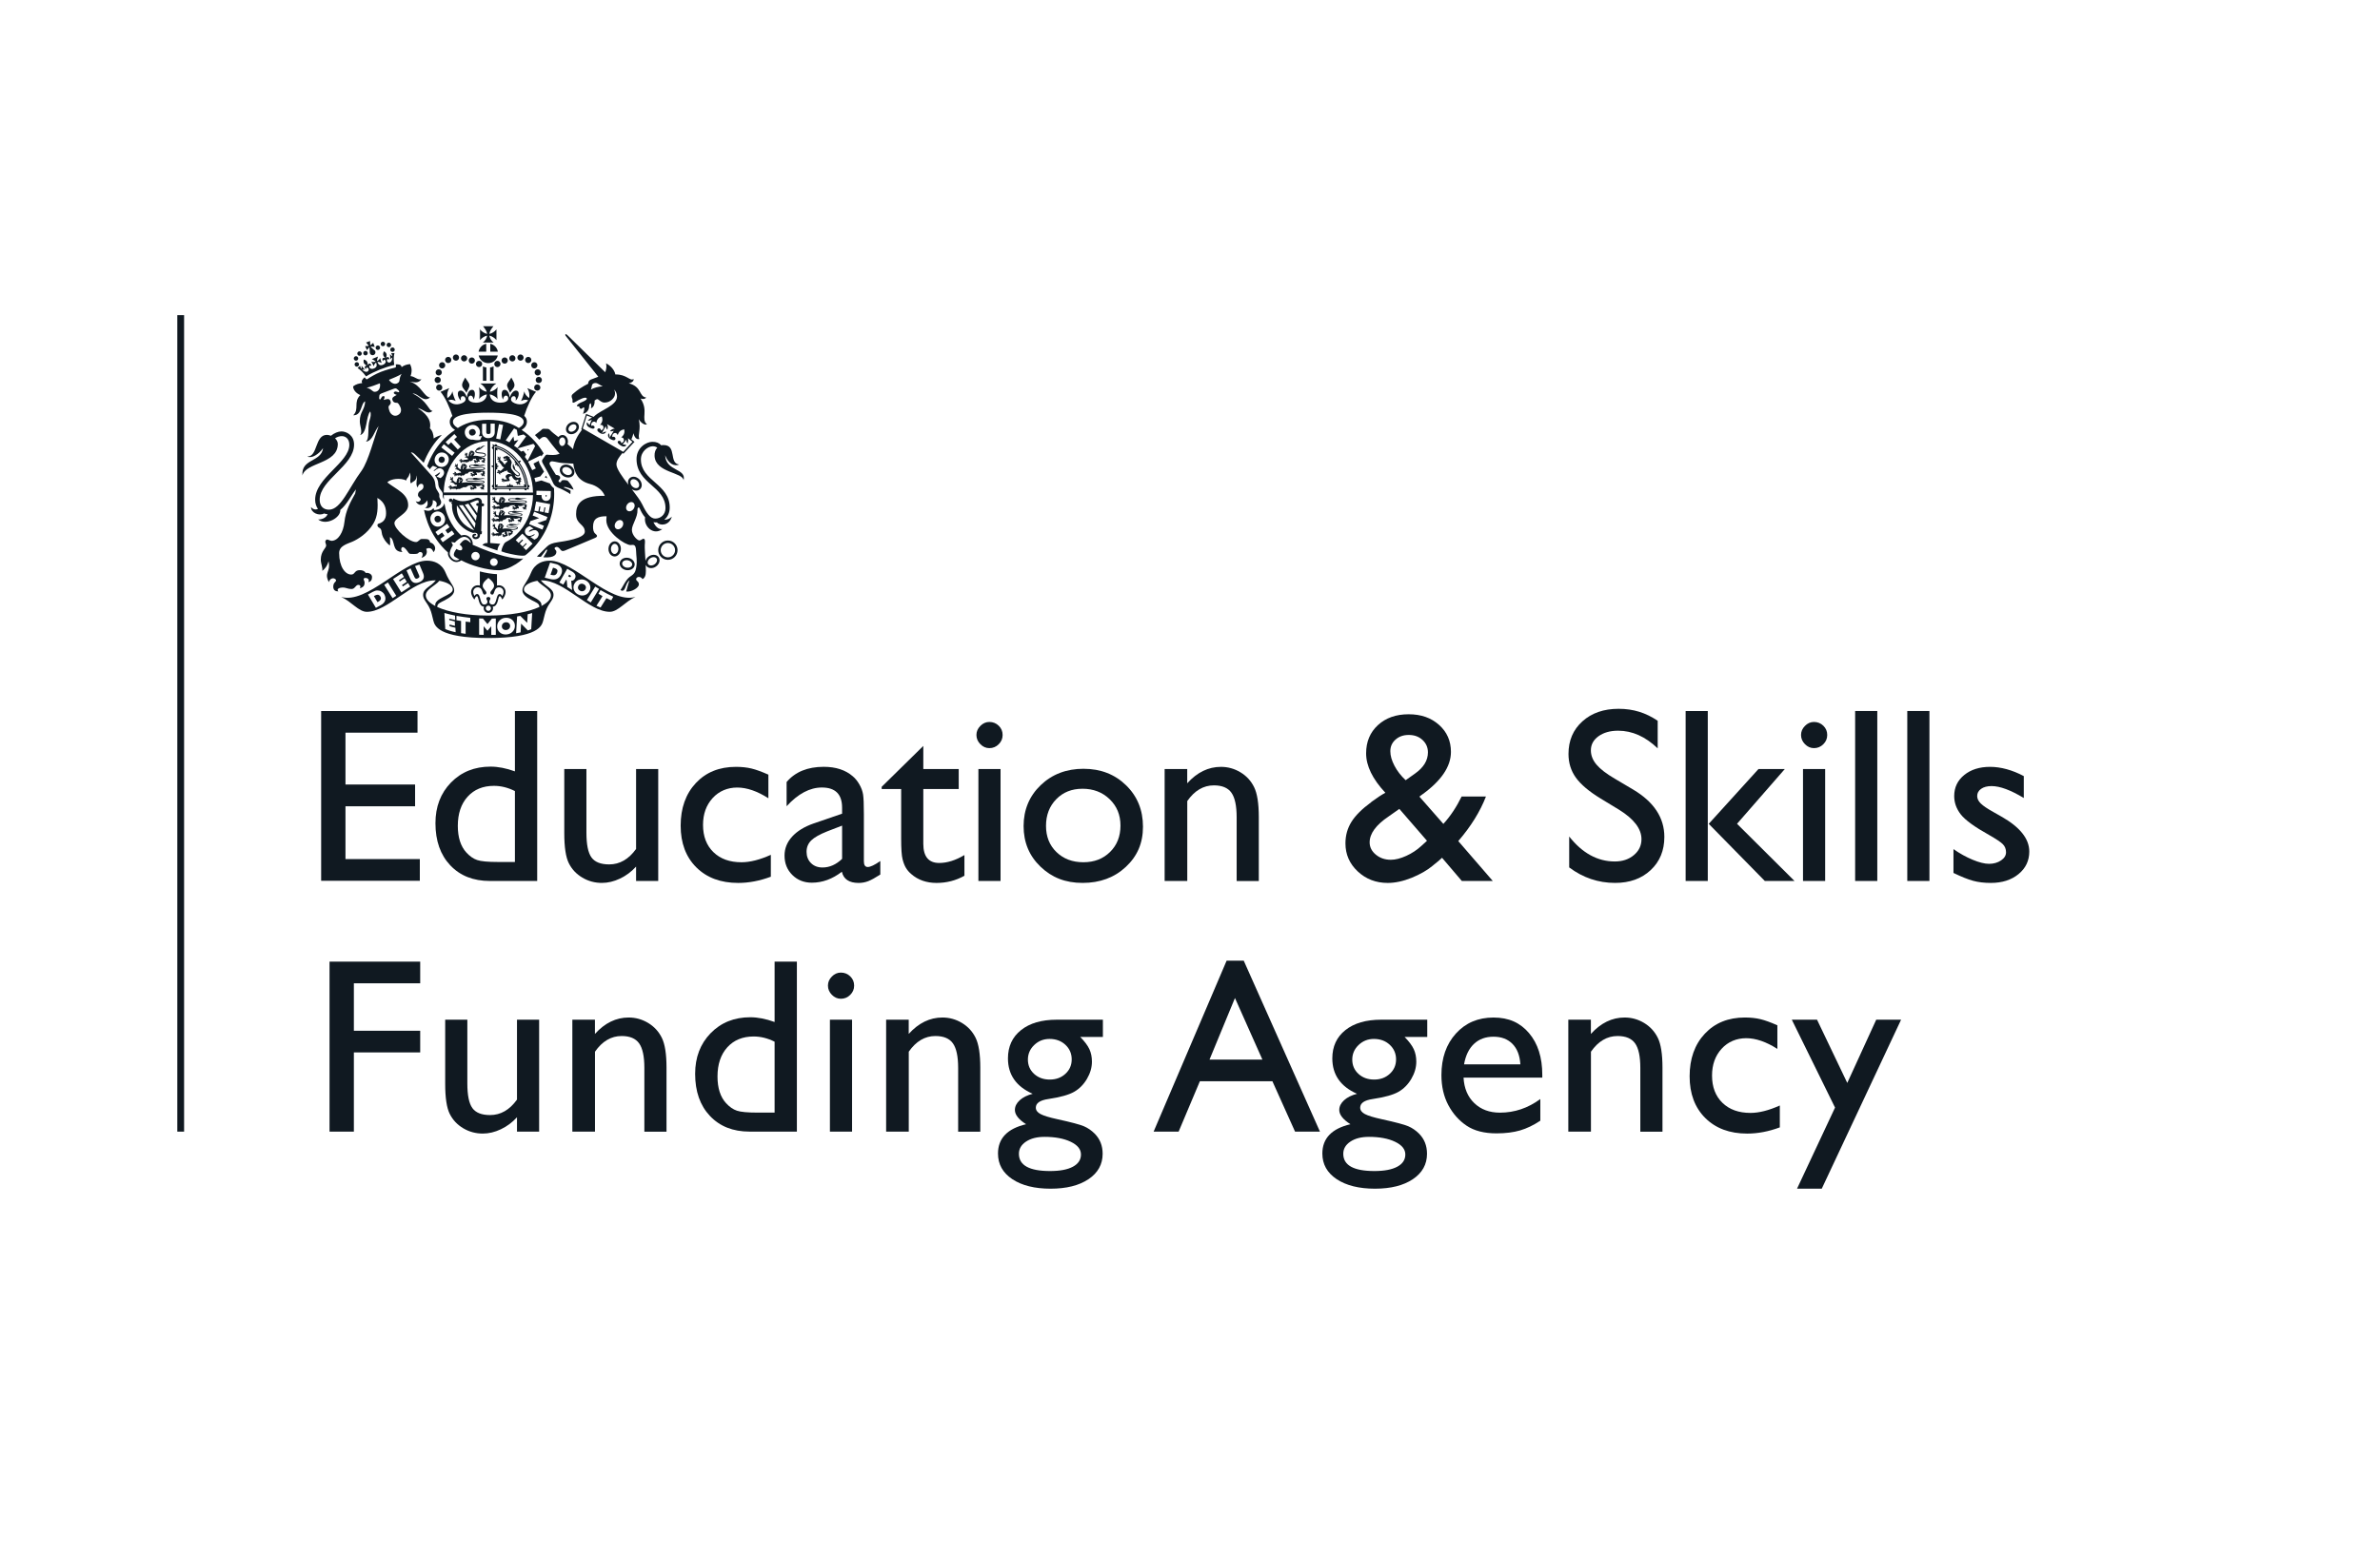 <?xml version="1.0" encoding="UTF-8"?>
<svg id="Wht" xmlns="http://www.w3.org/2000/svg" viewBox="0 0 1080 700">
  <defs>
    <style>
      .cls-1 {
        fill: #101921;
      }
    </style>
  </defs>
  <g>
    <path class="cls-1" d="m140.15,214.4s-.02-.02,0-.02c0,0,0,0,0,.02Z"/>
    <g>
      <g>
        <g>
          <path class="cls-1" d="m239.67,220.05c-.5-3.6-1.85-7.09-3.91-10.06.27-.19.5-.49.58-.94-.44-.05-.79.08-1.05.28-.14-.18-.27-.38-.42-.55-2.54-3.2-5.76-5.45-9.21-6.45-.05-.54-.54-.8-.83-.69-.16.06-.3.18-.36.4-.06-.02-.11-.03-.17-.04-.19-.18-.45-.3-.8-.35-.02.38.08.69.25.92v.07c-.25,0-.41.12-.5.28-.15.26,0,.77.5.93v7.38c-.29.01-.61.13-.89.4.28.27.6.39.89.4v7.98c-.48.13-.66.6-.53.86.09.18.24.32.53.33v.18c-.13.2-.21.45-.22.75.29,0,.53-.08.72-.2h.21c.02.27.15.43.32.5.26.14.73-.05.86-.5h5.34c0,.31.13.63.41.93.28-.3.4-.62.4-.93h6.08c.12.52.63.72.9.58.18-.09.32-.27.31-.58h.13c.21.14.48.23.81.23-.02-.29-.1-.52-.22-.71,0-.07-.01-.14-.02-.21.28-.02.44-.16.52-.33.13-.29-.1-.8-.65-.87Zm-5.19-10.97c2.78,3.51,4.48,7.89,4.83,12.37h-15.05v-18.94c3.82.74,7.44,3.07,10.22,6.57Z"/>
          <path class="cls-1" d="m238.95,220.88c-.43-4.21-2.11-8.33-4.7-11.61-1.27-1.62-2.74-2.98-4.34-4.05-1.6-1.07-3.29-1.83-5.03-2.26l-.31-.07v18.26h14.42l-.03-.27Zm-5.3-11.55c-.11.15-.15.33-.1.48.07.21.24.39.61.41-.23.19-.42.47-.48.87.4.05.73-.05.97-.22-.08.36.04.59.23.7.11.07.26.09.41.05,1.56,2.53,2.61,5.43,3.05,8.39-.18-.1-.41-.15-.68-.15.01.33.12.59.28.8h-5.08c-.02-.27-.17-.48-.35-.54-.22-.08-.46-.04-.7.25,0-.3-.13-.62-.4-.91-.28.29-.39.61-.41.91-.24-.29-.49-.33-.7-.25-.18.06-.33.27-.35.54h-4.34c.14-.21.23-.46.24-.78-.33,0-.59.1-.79.25v-7.04c.29,0,.55-.15.62-.35.07-.21.03-.46-.25-.7.3,0,.62-.13.91-.4-.29-.28-.62-.39-.91-.4.29-.25.32-.49.25-.71-.07-.19-.33-.36-.62-.35v-5.97c.18.12.4.21.66.24.02-.31-.04-.56-.15-.78,3,.93,5.83,2.91,8.08,5.65Z"/>
        </g>
        <g>
          <path class="cls-1" d="m236.1,217.99v-.02c.28-.14.51-.34.6-.56-.32.11-.54-.03-.62-.07.22-.13.48.02.23-.39-.25-.41-.43-.42-.7-.13-.25.27-1.99-.07-1.99-1.37,0,0,.01.02.02.02.13.22.34.37.56.48.84.5,1.65.19,1.72-.5.06-.72-.61-1.05-1.36-1.67-.32-.27-.57-.5-.75-.69-.24-.5-.01-.96-.68-1.88-.03-.23-.09-.49-.22-.81-.35.6-.49,1.78.41,2.75.72.79,2.26,1.55,2.21,2.23-.02.17-.17.35-.43.36-.35-.02-.69-.22-1.03-.51-.05-.04-.1-.1-.15-.14h0c-.64-.6-1.22-1.48-1.6-1.96-.71-.92-.39-1.81-.28-2.57.51-.7-.31-2.12-.78-2.47,0,0,.1-.33-.03-.75-.1.09-.32.07-.44.06-.13-.27-.19-.32-.37-.35-.31-.05-.3-.23-.33-.35-.18.16-.24.32-.43.33-.26,0-.36,0-.47.08-.18.15-.27.2-.54.19-.28,0-.28.16-.26.37.02.14.03.34.21.42.02.01.05.02.09.04l.23.27.16-.29s0,0,0,0c.12-.11.5-.15.58.13.05.19.08.24-.16.27-.24.03-.38.03-.62.04-.17,0-.16.22-.16.36,0,.17.2.25.54.17.34-.09.96-.15.96.14,0,.78-.93.71-1.11,1.65-.21-.14-.41-.3-.51-.49-.13-.24-.34-.53-.66-.82-.18-.19-.42-.4-.65-.54-.31-.18-.32-.33-.32-.64,0-.27.12-.52.11-.77,0-.02-.04-.17-.07-.24-.05-.17-.28-.3-.41-.27.06.05.15.12.16.27-.05.06-.11.13-.12.15-.06.08-.09.19,0,.27.02.03.03.03.03.05,0,.04-.02.08-.03.13,0,.05-.03.03-.03,0-.07-.19-.16-.47-.33-.48-.02,0-.1-.01-.13,0,0,0,0-.02,0-.04,0-.2-.22-.36-.46-.12.05.01.15.03.19.08-.02.07-.05.19-.05.21-.02.21.13.28.35.29.04,0,.06,0,.07.04.01.03.02.06.03.08,0,.05,0,.04-.03.03-.36-.16-.51,0-.51.16,0,0,0,.1,0,.15-.12.08-.15.27.08.42,0-.06-.02-.2.08-.22.02,0,.03,0,.05-.03.02.04.09.09.1.09.02.02.09,0,.2-.07.03-.03.05-.03.08,0,.03.02.07.04.1.07.03.02.02.04,0,.06-.23.23-.19.45.11.51-.13.26-.56.14-.54-.24-.3.48.2.85.61.67.01.18,0,.5.07.51,0-.03.02-.1.09-.1.03,0,.03.03.03.05,0,.12.05.27.22.28-.03-.08-.01-.15.03-.17.08.13.15.25.22.37.19.35.6,1.28,1.53,1.67-.48.28-.8.69-1.1,1.05-.26.25-.63.51-.87.37-.11-.07-.13-.16-.27-.26-.11-.08-.22-.1-.29-.08-.02,0-.09.03-.16.06-.16-.07-.41.02-.47.16.09-.02.19-.05.33.05,0,.06-.01.15-.01.17-.01.11.07.23.56.2.03,0,.08.01.05.05-.05.06-.13.11-.25.08-.21-.06-.32-.23-.46-.03,0,0-.06.07-.11.13-.02,0-.03,0-.05,0-.19.06-.37.42-.15.58,0-.07.02-.21.14-.29.03.05.08.1.1.11.14.21.3.33.61-.15.03-.05.05,0,.04.02-.02.22-.23.53.05.58,0,0,.07.02.13.03,0,.02,0,.04,0,.05.06.26.4.33.54.25-.09-.04-.24-.12-.3-.31.06,0,.13,0,.14-.02.17-.17-.03-.38.04-.51.03-.04.06-.03.07,0,.06.09.21.31.46.17.13-.08.2-.2.21-.31.32-.13.6-.23.84-.15-.05-.16.15-.4.49-.5.35-.09.5,0,.61.12.03-.15.17-.39.35-.6-.04,1.36,1.79,1.33,2.22,2.13-.55-.22-1.16-.34-1.51-.27-.44.08-1.22.49-1.33,1.01-.08.41.35,1.16.79,1.45-.54.1-.71-.08-1.21.06-.02,0-.04-.01-.04-.01-.42.05-.48-.69-.97-.5-.03.01-.11.07-.15.11h0c-.19,0-.46.23-.41.43.05-.06.16-.15.31-.18,0,.05,0,.1,0,.11,0,.07.02.16.19.16.1,0,.13-.05.2-.05.03,0,.05.02.05.06,0,.19-.61-.11-.51.41,0,0,.06.11.1.15-.03.16.11.31.38.23-.05-.04-.16-.11-.13-.2.05,0,.11.01.12.01.02,0,.05-.02.07-.09,0,0,0-.02.03-.02.03,0,.05.02.05.05,0,.03-.03.06-.03.11,0,.01.03.14.05.17-.02.19.25.38.52.19-.08-.01-.25-.05-.27-.14.05-.02.12-.05.13-.05.05-.03.06-.1.06-.18,0-.05.03-.05.05-.05.04,0,.09,0,.14,0,.06,0,.08.02.08.04.06.12.21.22.39.17.1-.03.15-.09.17-.14.07.04.14.09.21.15-.06-.2.09-.36.51-.07l.3-.24s.41.16.56-.02c.25-.24.12-.25.12-.46-.18-.41-.28-.37-.37-.76-.14-.67.8-1.06,1.34-.96.12.44.72,1.58,1.73,1.91.63.22.89-.47,1.08-.37.04.01.09.07.11.15-.04.34.02.62-.05.78-.07.15-.41.02-.64,0-.13,0-.24.08-.24.1-.2.04-.41.21-.4.42.07-.05.19-.15.35-.18,0,.04,0,.08,0,.09.03.27.34.35.5.18.02-.03.1,0,.05.04-.15.12-.43.37-.2.47,0,0,.08.04.14.07-.01.16.11.33.25.35-.05-.08-.07-.13.01-.31.06,0,.13,0,.14,0,.17,0,.09-.33.28-.44.02-.01.04,0,.03.02-.06.19-.1.43.08.48.01,0,.08.02.14.03.05.14.24.25.48.13-.06-.02-.18-.08-.21-.15.05-.06.12-.16.12-.18.12-.4-.23-.41-.23-.58,0-.19.4-.06.4-.47,0-.02,0-.04,0-.06.19-.11.39-.24.4-.39-.22.02-.44-.06-.51-.09Z"/>
          <path class="cls-1" d="m229.06,208.11h0s0,0,0,0Z"/>
        </g>
      </g>
      <path class="cls-1" d="m219.04,228.48l-.36-.02v-.35c.06-1.26-.69-2.2-2.05-2.2-1.21,0-3.54,1.57-6.81,1.57-1.39,0-3.05-.67-4.08-1.27l-.41.97s0-.07,0-.1c0-.45-.36-.81-.81-.81s-.81.36-.81.81.36.81.81.81c.26,0,.48-.12.63-.31l-.41.98c.13.06.27.12.42.17-.47,4.95,3.07,11.22,9.54,13.15.96-.26,2.05-.09,2.05.96,0,.64-.33.93-.9.93-.38,0-.63-.22-.63-.48,0-.44.76-.18.84-.48.1-.4-.16-.57-.61-.57s-1.13.29-1.13,1.05c0,.88.71,1.41,1.47,1.41.72,0,2.24-.4,2.02-2.17.35.01.74-.04.82-.38l.08-1.01-.34-.04.26-11.34.26.02c.42.04.77-.16.81-.61.03-.45-.33-.67-.67-.7Zm-11.71.89l7.87,11.3c-4.2-1.53-8.39-5.41-7.87-11.3Zm8.11,10.23l-7.17-10.3c.24.01.46.02.65.02.37,0,.74-.03,1.11-.08l5.75,8.25c-.13.8-.25,1.53-.34,2.11Zm-4.53-10.52c.56-.13,1.1-.29,1.61-.49l3.8,5.45c-.12.75-.24,1.54-.36,2.29l-5.05-7.25Zm6.27-.73l-.28-.03c-.35-.02-.77.14-.8.59-.03.45.29.7.7.72l.21.02-.5,3.24-3.2-4.59c1.49-.6,2.71-1.24,3.35-1.24.52,0,.63.24.52,1.29Z"/>
      <g>
        <path class="cls-1" d="m218.11,207.53c1.59,0,2.38-.51,2.38-1.01,0-1.77-4.37-.68-4.37-1.75,0-.17.12-.33.32-.47,0,0,0,0,0,0,2.21-.16,2.3-1.73,3.87-2.03-1.9-.26-2.17,1.22-2.98,1.29.44-.2.6-.72.56-.92-.39.53-1.24.57-1.71,1.17-.07.09-.11.21-.08.31-.28.18-.47.39-.47.64,0,1.67,4.44.53,4.44,1.74,0,.42-.77.71-1.98.71-.91,0-1.57-.66-3.27-.22,0-.29.57-.82.35-1.08.16-.07.27-.2.28-.35-.1-.09-.21-.12-.33-.14.05-.08-.02-.17-.09-.24-.02-.03-.05-.2-.09-.24-.06-.05-.2-.16-.39-.26-.2-.1-.32-.1-.4-.11-.05-.02-.22.04-.25.04-.1-.01-.21-.01-.22.1-.08-.07-.2-.13-.31-.14-.07.16-.09.27-.04.48-.16.02-.33.42-.48.38.05.11.1.16.15.16-.13.24-.18.52-.33.54.02.08.08.12.11.13-.14.35-.21.8-.23,1.01h0c-.09-.09-.21-.2-.35-.28-.25-.15-.24-.27-.21-.53.04-.22.19-.42.21-.63,0-.02-.02-.14-.04-.19-.02-.15-.21-.25-.34-.23.06.05.13.09.12.23-.05.04-.12.1-.13.11-.06.06-.1.15-.02.22.01.02.01.03,0,.05,0,.02-.01.06-.03.1-.02.03-.02.01-.03,0-.03-.16-.08-.39-.23-.4-.02,0-.09,0-.11,0,0,0,0-.02,0-.03.03-.16-.15-.29-.4-.1.04,0,.13.02.16.07-.03.05-.07.15-.07.16-.04.17.09.23.28.24.04,0,.06.01.06.03,0,.02,0,.05,0,.07,0,.03,0,.02-.03.02-.3-.13-.46,0-.48.12,0,0-.02.09-.02.12-.12.07-.17.22.02.35,0-.05,0-.16.1-.18,0,0,.02-.01.04-.02.02.03.07.07.08.07.02.02.08,0,.19-.05.02-.02.05-.02.08,0,.02.01.05.03.09.05.02.02.01.03,0,.05-.25.18-.25.37.04.42.03,0,.04.03.04.06-.09.36-.6.28-.52-.07-.35.4.12.72.53.52.03-.02.04,0,.04.01.01.06.04.12.11.13,0-.01.03-.08.1-.07.03,0,.03.02.03.03-.01.1,0,.21.15.23,0-.07.02-.14.07-.14.06,0,.17.3.4.55-.35.16-.94.3-.99.3-.09,0-.6-.06-.77.03-.25.14-.86.36-1.05.11-.06-.09-.04-.18-.12-.31-.06-.09-.14-.15-.2-.16,0,0-.08,0-.14,0-.1-.12-.33-.13-.42-.05.08.02.16.03.23.15-.03.05-.06.11-.07.13-.05.08-.02.21.37.34.01,0,.05.05.02.06-.06.02-.14.04-.22-.03-.15-.12-.17-.29-.36-.18,0,0-.07.03-.12.06-.01,0-.03-.01-.05-.01-.17-.01-.44.2-.31.39.02-.05.08-.15.21-.18.02.05.03.11.04.13.04.2.12.35.54.08.04-.03.04,0,.03.03-.1.17-.37.34-.16.48,0,0,.05.04.1.07,0,0-.02.02-.02.03-.04.23.21.4.34.39-.06-.06-.15-.17-.12-.35.04.02.1.03.11.03.2-.08.11-.32.22-.39.04-.02.05,0,.06.03,0,.09.06.32.3.29.22-.02.32-.21.3-.33,0-.02,0-.02.02-.02.08.05.14.14.11.26.05-.02.14-.09.17-.17.05.11.06.26-.1.4.1-.03.33-.14.38-.39.04.04.07.08.09.12,0,0,0,0,.02-.01.08.03.23.05.47-.02.03,0,.03,0,.03.03-.02.1-.02.19.03.24,0-.03.06-.12.1-.12.06,0,0,.23.13.37.05-.59.38-.36.75-.59.04-.04.04-.01.03.02-.02.07-.07.15-.16.19.14,0,.46-.13.46-.34,0-.05.11-.13.24-.2.12.03.34-.05.41-.19.02.06.08.23-.01.28.39.03.8-.42.95-.46.84-.17-.52-.77,1.19-.68.13.01.39-.08.49-.18-.13.25-.14.77.12.81.12.02.35.1.44.19.02.03,0,.04-.02.04-.15.02-.31.06-.36.09-.4.27-.41-.6-.84-.43-.02,0-.09.06-.12.08-.17,0-.4.2-.36.38.05-.05.13-.14.27-.16,0,.04,0,.08,0,.09,0,.07.02.14.16.14.09,0,.11-.05.17-.05.03,0,.05.02.05.05,0,.17-.53-.09-.43.35,0,.02.05.1.08.14-.01.14.09.26.33.19-.04-.03-.12-.09-.11-.16.04,0,.1,0,.11,0,.02,0,.04-.02.06-.07,0-.02,0-.02.02-.02.02,0,.04.02.04.05,0,.02-.03.05-.03.08,0,.01.03.13.04.14-.02.17.22.33.45.17-.06,0-.21-.04-.23-.12.04-.02.1-.05.11-.05.04-.03.05-.09.05-.16,0-.03.03-.03.04-.03.03,0,.08,0,.12,0,.05,0,.07,0,.08.03.05.09.17.19.33.13.28-.1.04-.35.27-.4.05,0,.12-.02.17,0,.22.06.56.05.61-.06.06-.1.03-.51-.21-.65-.14-.06.01-.24-.12-.44.25.1.5.21.84.21.61,0,.03-.1.3-.26.3-.2.64-.1.74-.08.08,0,.14.04.12.15-.07.32.03.34-.04.49-.06.13-.32.03-.5.02-.1,0-.18.07-.19.08-.15.03-.33.17-.32.35.05-.04.15-.13.28-.15,0,.02,0,.05,0,.07.02.21.26.29.4.15.01-.03.08,0,.04.02-.12.09-.35.31-.16.38,0,0,.06.03.11.06,0,.13.09.26.19.29-.04-.07-.05-.12.02-.26.04,0,.09,0,.11,0,.12,0,.07-.27.22-.35.02-.02.04-.01.03,0-.05.16-.08.34.06.39,0,0,.06.01.11.02.03.13.19.21.37.12-.04-.02-.14-.07-.16-.14.04-.04.09-.13.1-.14.09-.33-.18-.33-.18-.47,0-.16.32-.06.32-.39,0-.06-.03-.16-.14-.2-.01,0-.01-.02,0-.02h0c.09,0,.18.03.23-.1-.24.02-.17-.19-.2-.32,0-.02-.01-.03,0-.06.08-.06.14-.15.11-.35-.08.11-.34.24-.37,0,0,0-.02-.16-.26-.12-.4.04-.6-.17-1.37-.24-.04,0-.09-.04,0-.05Zm-4.05-2.23c-.07.12-.21.21-.33.1-.11-.11,0-.14-.12-.36.13.09.38.25.45.26Zm.28.81s-.04-.14-.12-.14c-.07-.02-.07.05-.02.15-.1-.04-.2-.09-.24,0-.05.08-.03.14.03.21.03.04,0,.12-.03.21-.04.1-.16.24-.31.16-.15-.08-.13-.25-.08-.34.04-.09.08-.17.13-.17.09,0,.14,0,.17-.1.03-.1-.06-.15-.15-.22.09-.03.14-.07.09-.11-.06-.06-.16.03-.17,0-.02-.05.05-.08.08-.11.04-.04.08-.03.13,0l.43.2c.05.03.09.05.09.11,0,.04.01.12-.03.14Zm.23-.31c-.15,0-.22-.21-.19-.34.06.04.37.16.53.2-.25.05-.18.14-.34.14Z"/>
        <path class="cls-1" d="m208.53,212.81c-.16-.14-.37-.38-.64-.56-.29-.16-.29-.31-.27-.61,0-.26.14-.49.14-.74,0-.02-.04-.15-.06-.22-.04-.16-.25-.29-.38-.26.06.05.14.11.14.26-.06.06-.11.13-.13.14-.05.07-.09.17,0,.26.02.02.02.03.02.05,0,.03-.01.06-.03.12,0,.04-.02.03-.03,0-.05-.18-.12-.44-.29-.46-.01,0-.09-.01-.12,0,0-.01,0-.03,0-.04,0-.19-.19-.34-.43-.12.05,0,.14.02.17.08-.02.06-.06.18-.06.19-.02.2.11.27.32.27.04,0,.06.02.06.04,0,.03.01.05.02.08.01.04,0,.03-.03.02-.33-.14-.48,0-.5.16,0,.02,0,.1,0,.14-.12.08-.16.26.05.4,0-.06,0-.18.09-.21.01,0,.03,0,.04-.01.03.03.08.07.09.08.02.01.08,0,.2-.06.03-.01.05-.02.08,0,.03.02.06.04.1.07.02.01.02.04,0,.06-.24.22-.21.44.08.48.04,0,.05.03.05.07-.05.41-.6.34-.55-.08-.33.48.19.84.61.61.03-.02.04-.01.05,0,.02.07.05.14.13.15,0-.03.03-.09.09-.09.03,0,.03.02.03.05,0,.11.03.25.19.26-.02-.08,0-.16.06-.16.08,0,.26.32.59.51.28.12.47.42.65.23-.03.28.24.62.17.62-.09,0-.85-.06-1.04.05-.27.15-.96.4-1.16.11-.07-.1-.05-.19-.14-.34-.06-.11-.15-.18-.22-.18-.01,0-.1,0-.16,0-.11-.11-.37-.13-.47-.05.08.02.18.03.26.17-.03.05-.07.13-.08.14-.05.09-.02.24.42.39.01,0,.06.05.02.07-.07.03-.15.04-.24-.03-.17-.13-.19-.32-.4-.2,0,0-.08.03-.13.06-.01,0-.03-.02-.05-.02-.19-.02-.48.22-.35.44.02-.05.09-.17.23-.2.01.05.03.12.04.14.05.22.14.39.6.09.05-.03.05,0,.03.03-.11.19-.41.37-.17.52,0,0,.05.05.1.09-.01,0-.02.02-.02.04-.04.25.24.44.38.43-.06-.07-.17-.2-.14-.39.05.03.12.04.12.04.22-.08.12-.35.24-.43.04-.02.06,0,.06.03.01.11.06.36.33.33.24-.03.36-.23.34-.37,0-.02,0-.03.02-.02.09.06.15.15.12.28.04-.02.14-.09.19-.19.05.12.07.28-.1.45.1-.03.36-.16.42-.44.04.04.08.1.09.14,0,0,.01-.01.02-.02.09.03.26.06.52-.01.02,0,.03,0,.03.03-.02.1-.02.21.03.26,0-.04.07-.14.11-.14.07,0,0,.26.15.41.05-.66.41-.39.83-.66.05-.02.05,0,.04.02-.02.08-.08.17-.18.22.46.1,1.17-.59,1.27-.88.19-.02.35-.05.44-.04,1.3.12.39-1.17,2.48-.81.13.02.39-.13.51-.23-.15.28-.16.84.13.9.13.02.39.1.49.2.03.03,0,.05-.02.05-.17.02-.35.07-.4.09-.44.3-.46-.66-.92-.48-.03,0-.1.07-.13.1-.19,0-.44.22-.4.41.06-.06.16-.15.31-.18,0,.05,0,.1,0,.11-.01.07.01.15.18.15.09,0,.11-.05.18-.05.03,0,.06.02.06.06,0,.18-.59-.1-.48.38,0,.02.06.12.09.16-.01.14.11.3.37.2-.05-.02-.14-.09-.12-.17.04,0,.1,0,.11,0,.03,0,.05-.02.07-.08,0-.02,0-.02.03-.02.03,0,.04.02.04.04,0,.03-.03.06-.03.1,0,0,.03.14.04.16-.02.19.24.37.5.19-.07-.01-.24-.05-.26-.13.06-.02.12-.05.13-.05.04-.04.06-.11.06-.18,0-.04.02-.05.04-.05.04,0,.08,0,.12,0,.06,0,.08.01.09.03.05.11.19.22.37.15.32-.11.05-.38.3-.44.04,0,.13-.02.19,0,.25.06.62.05.68-.06.07-.13.04-.57-.23-.73-.16-.08.02-.27-.14-.49.28.12.56.23.94.23.68,0,.85-.09,1.15-.29.33-.2.72-.1.82-.08.09.01.16.05.13.16-.07.36.04.39-.04.55-.06.13-.36.02-.56,0-.11,0-.2.07-.21.09-.18.03-.37.19-.36.38.06-.05.17-.14.31-.16,0,.03,0,.07,0,.08.02.25.29.32.44.16.02-.02.09,0,.05.03-.13.11-.38.34-.18.42,0,0,.07.04.13.07-.01.15.1.3.22.32-.04-.08-.05-.13.02-.29.04,0,.1,0,.11,0,.15.02.08-.29.25-.38.02-.02.04,0,.03,0-.05.18-.09.38.07.43.01,0,.07.02.13.03.04.13.21.23.41.13-.04-.02-.16-.08-.18-.15.04-.05.1-.14.11-.16.11-.36-.2-.37-.2-.52,0-.18.35-.05.35-.43,0-.06-.03-.17-.15-.22-.01,0-.01-.02,0-.02h0c.1,0,.21.03.25-.12-.26.02-.18-.2-.22-.35,0-.03,0-.04.01-.06.09-.06.15-.18.12-.39-.09.12-.38.26-.42.01,0-.01-.01-.2-.29-.14-.44.04-.76-.05-1.61-.13.97,0,2.41-.25,2.41-.8,0-.46-.5-.75-1.98-.75s-4.82.55-4.82-.28c0-.41.65-.38,1.44-.34.06.07.16.14.32.18,1.91.55,4.16-.45,5.32-.12-1.36-1.03-2.5.04-3.95-.28.85,0,1.14-.25,1.18-.48-.66.43-1.91-.21-2.69.27-.05.03-.09.06-.12.1-1.06-.03-1.91-.03-1.91.67,0,1.48,3.97.62,5.22.62s1.51.12,1.51.36c0,.35-1.24.44-1.94.44-1.08,0-4.33-.56-6.3-.17.16-.32.51-.74.32-.97.18-.08.3-.22.31-.38-.11-.1-.25-.15-.36-.17.05-.08-.02-.19-.09-.26-.02-.01-.06-.22-.11-.25-.07-.06-.22-.19-.43-.29-.22-.11-.36-.11-.45-.13-.05,0-.25.05-.27.05-.1-.02-.23-.02-.25.1-.09-.08-.22-.13-.35-.14-.08.17-.1.31-.05.53-.18,0-.37.47-.52.41.06.13.11.17.16.19-.14.26-.21.58-.38.59.11.14.18.21.24.22-.02.2-.03.4-.04.57l-.32-.12-.26-.09Zm2.32-1.34c.07.05.41.19.58.23-.27.06-.2.16-.37.16-.17,0-.23-.23-.21-.38Zm-.36-.19c-.07.14-.24.24-.37.12-.12-.12.02-.16-.14-.4.14.1.42.27.5.28Zm-.55,1.2c.05-.1.1-.18.15-.18.1,0,.16-.03.19-.12.04-.12-.07-.17-.17-.24.11-.03.16-.08.11-.13-.07-.06-.17.04-.19-.02-.02-.05.06-.08.09-.12.04-.05.08-.03.15,0l.47.22c.06.03.1.06.1.13,0,.05.02.14-.03.15-.05,0-.04-.14-.13-.15-.07-.01-.07.06-.03.16-.12-.03-.21-.09-.27.02-.05.09-.03.15.04.23.04.05,0,.13-.03.24-.04.11-.17.25-.34.17-.17-.09-.15-.27-.1-.37Zm1.22,2.59s0,0,0-.02c0,.01,0,.01,0,.02Z"/>
        <path class="cls-1" d="m209.48,221.43c.08-.01.16-.03.23-.05,0,0-.02.08-.03.08.43.03.38-.39.55-.36,2.43.32,1.03-1.04,3.89-.77.13.01.19-.07.31-.17-.15.27-.16.73.13.79.13.02.4.11.49.21.03.03,0,.04-.02.04-.16.02-.35.06-.4.1-.44.29-.45-.67-.92-.48-.03,0-.1.06-.13.08-.19,0-.44.23-.39.42.05-.06.15-.15.3-.17,0,.04,0,.08,0,.09-.01.08.01.16.17.16.1,0,.12-.05.19-.05.03,0,.05.02.05.05,0,.18-.58-.1-.48.4,0,0,.06.1.09.15-.02.15.1.29.36.21-.05-.03-.14-.1-.12-.18.04,0,.1,0,.11,0,.03,0,.05-.01.06-.08,0-.01.01-.02.03-.02.03.01.05.02.05.05,0,.02-.03.05-.03.1,0,.01.03.14.04.15-.02.18.24.37.5.19-.07,0-.24-.04-.26-.13.05-.02.11-.05.12-.05.04-.03.06-.1.06-.18,0-.04.03-.04.05-.04.04,0,.08,0,.12,0,.05,0,.07.01.08.04.05.12.19.22.37.15.31-.11.04-.39.3-.44.05-.01.13-.02.19,0,.25.06.61.05.68-.07.06-.13.03-.57-.24-.73-.15-.07.01-.26-.14-.49.28.12.56.23.93.23.68,0,.85-.1,1.15-.29.34-.2.72-.1.82-.08.09,0,.16.06.13.17-.07.36.04.39-.04.54-.06.14-.36.03-.56,0-.12,0-.21.07-.21.09-.17.04-.37.18-.36.39.06-.05.17-.15.3-.17,0,.03,0,.07.02.07.02.24.29.32.44.16.02-.02.09,0,.05.03-.13.11-.38.34-.18.43.02,0,.07.04.12.06-.01.14.1.3.22.32-.04-.08-.05-.13.01-.29.05,0,.11,0,.13,0,.15,0,.08-.3.24-.4.02-.01.04,0,.03,0-.05.17-.09.39.07.43,0,0,.07.02.12.03.05.12.21.23.42.12-.05-.02-.16-.08-.18-.15.04-.05.1-.14.1-.15.11-.37-.2-.38-.2-.52,0-.18.36-.06.36-.43,0-.06-.03-.18-.15-.22-.01,0-.01-.02,0-.02h0c.1,0,.21.03.26-.11-.27.02-.18-.21-.22-.36,0-.02,0-.04.02-.06.08-.06.15-.18.12-.38-.08.13-.38.27-.41.01,0-.01-.02-.18-.29-.14-.45.04-.76-.05-1.62-.13.86-.07,2.41-.24,2.41-.8,0-.45-.5-.74-1.99-.74s-6.05.55-6.05-.28c0-.53,1.55-.32,2.68-.29.05.08.16.16.33.21,1.91.54,3.92-.74,5.29-.28-1.09-.98-2.49.11-3.93-.19.84,0,1.73-.17,1.78-.41-.66.43-2.52-.29-3.3.2-.05.03-.1.07-.13.11-1.4-.02-3.13-.2-3.13.65,0,1.48,5.2.61,6.44.61s1.51.13,1.51.37c0,.36-1.24.44-1.94.44-1.16,0-6.01-.64-7.95-.05.11-.33.58-.82.36-1.07.18-.08.31-.22.31-.38-.11-.11-.24-.15-.36-.17.05-.08-.02-.19-.09-.26-.02-.01-.06-.22-.1-.26-.07-.06-.22-.19-.43-.29-.22-.1-.36-.1-.44-.12-.05-.02-.25.05-.27.04-.11-.02-.23-.02-.25.11-.09-.09-.21-.14-.34-.15-.08.16-.11.3-.05.53-.17.01-.37.46-.52.41.06.13.11.18.16.19-.14.26-.2.58-.37.59.06.09.11.14.16.18-.03.14-.05.31-.05.45l-.15-.06c-.1,0-.21,0-.24-.01-.07-.02-.15-.03-.24-.04-.23-.01-.4-.4-.81-.63-.29-.16-.3-.32-.3-.61,0-.26.12-.49.11-.74,0-.02-.05-.15-.07-.22-.05-.16-.27-.29-.4-.26.07.05.15.12.16.26-.05.05-.11.12-.12.14-.05.06-.08.17,0,.25.02.02.02.03.02.06,0,.03,0,.07-.02.11,0,.05-.03.02-.03,0-.06-.19-.15-.45-.32-.46-.01,0-.09-.01-.11,0,0,0,0-.02,0-.04,0-.19-.21-.34-.44-.12.05.01.14.03.18.08-.02.06-.05.18-.05.19-.01.2.13.27.34.27.03,0,.05.02.06.03,0,.03.01.06.02.09.01.03,0,.03-.03.02-.34-.15-.48,0-.49.16,0,0,0,.09,0,.13-.12.09-.15.27.07.4,0-.05,0-.18.07-.2.02,0,.03-.01.05-.02.03.04.09.08.09.09.03,0,.09,0,.2-.07.02-.02.05-.02.08,0,.03.02.06.04.1.06.02.02.02.03,0,.06-.23.22-.19.44.11.49.03.02.04.03.04.07-.02.42-.58.34-.55-.08-.29.48.24.84.65.6.02-.02.04,0,.04.01.02.08.07.15.14.15,0-.02.03-.08.09-.08.02,0,.02.01.03.04,0,.11.05.25.2.27-.03-.09,0-.17.05-.17.08,0,.38.58.98.91.11-.04.28-.04.34-.18.01.05.06.1.13.14.02.28.21.62.14.62-.09,0-1.04-.05-1.23.06-.28.14-.96.4-1.16.11-.07-.1-.05-.19-.14-.34-.07-.11-.16-.17-.22-.18,0,0-.1,0-.16,0-.12-.13-.37-.14-.47-.06.08.02.18.04.26.17-.03.06-.07.12-.08.14-.06.1-.02.24.41.39.02,0,.06.05.03.06-.07.03-.15.04-.24-.02-.16-.14-.19-.32-.39-.21-.01,0-.08.04-.13.06-.01,0-.03,0-.05-.01-.19-.02-.48.21-.35.45.02-.06.1-.17.24-.2.01.06.04.11.04.13.03.23.13.4.59.09.04-.02.04.02.03.03-.1.18-.41.38-.17.52,0,0,.06.05.11.08,0,.01-.01.03-.02.04-.04.25.23.45.37.44-.06-.07-.17-.21-.14-.39.05.03.11.06.13.04.22-.08.11-.35.24-.43.03-.02.06,0,.06.03.01.11.06.35.33.32.23-.02.36-.23.33-.37,0-.01,0-.03.03-.01.08.05.15.15.13.27.04-.02.14-.08.19-.18.05.12.06.29-.11.45.11-.02.37-.15.42-.44.04.05.08.1.09.14.01,0,.02,0,.02-.01.09.03.26.04.51-.01.03,0,.04,0,.03.02-.02.1-.02.21.03.27,0-.02.07-.13.11-.13.07,0,0,.26.14.4.06-.65.83-.32,1.24-.59.04-.03.05-.02.04.02-.03.07-.08.16-.18.22.12,0,.31-.07.47-.16.27-.11.76-.32.73-.49Zm-.8-3.94c-.08.13-.24.24-.37.11-.12-.12.01-.15-.14-.4.15.09.43.27.51.29Zm.3.89s-.04-.14-.12-.16c-.07,0-.07.06-.02.17-.11-.04-.22-.09-.28,0-.05.1-.03.16.04.24.04.04,0,.13-.03.23-.04.1-.17.26-.33.17-.17-.1-.15-.28-.1-.38.05-.1.1-.18.15-.18.1,0,.16-.02.19-.12.04-.12-.07-.17-.17-.24.11-.03.17-.08.11-.14-.07-.06-.18.04-.2,0-.02-.05.06-.09.09-.12.04-.05.09-.03.15,0l.47.22c.06.03.1.05.1.12,0,.06.02.14-.03.16Zm.26-.33c-.17,0-.24-.23-.21-.38.06.05.41.19.58.23-.26.06-.2.16-.37.15Z"/>
      </g>
      <g>
        <path class="cls-1" d="m238.92,229.36s0-.05.02-.06c.09-.06.16-.18.15-.39-.1.13-.41.27-.42.02,0-.01,0-.2-.28-.14-.44.04-.88-.05-1.72-.14-.05,0-.1-.04,0-.05,1.03-.07,2.41-.2,2.41-.75,0-.46-.51-.75-1.99-.75s-6.04.54-6.04-.29c0-.53,1.54-.31,2.67-.28.05.08.16.15.34.2,1.91.54,4.08-.88,5.24-.55-1.5-.53-2.45.39-3.9.07.85,0,1.74-.17,1.79-.39-.67.42-2.52-.29-3.3.19-.05.03-.09.07-.12.12-1.41-.02-3.13-.2-3.13.64,0,1.48,5.2.62,6.45.62s1.51.13,1.51.37c0,.35-1.24.44-1.94.44-1.16,0-6.02-.65-7.95-.06.11-.33.58-.82.36-1.08.18-.08.3-.22.31-.38-.11-.1-.24-.14-.37-.16.06-.09-.01-.19-.09-.26-.02-.02-.06-.22-.11-.26-.07-.06-.22-.19-.44-.3-.21-.1-.36-.1-.44-.13-.06-.01-.25.05-.27.04-.11,0-.23,0-.25.12-.09-.09-.22-.14-.34-.16-.08.17-.1.31-.05.54-.17,0-.36.46-.53.41.06.12.11.17.16.18-.14.26-.2.58-.37.59.1.14.18.21.24.22-.02.15-.02.3-.03.44l-.25-.08c-.1,0-.21,0-.24,0-.07-.02-.15-.04-.24-.05-.23-.02-.41-.4-.81-.63-.29-.17-.3-.32-.3-.63,0-.26.12-.49.11-.72-.01-.03-.05-.17-.08-.24-.04-.16-.26-.28-.39-.26.06.05.14.12.16.26-.06.06-.11.13-.12.14-.05.08-.08.17,0,.26.02.03.02.04.02.06,0,.04-.01.07-.02.12,0,.04-.02.02-.03,0-.06-.19-.15-.45-.31-.46-.02,0-.1-.01-.13,0,0,0,0-.02,0-.03,0-.19-.21-.34-.44-.12.05,0,.15.01.18.08-.02.06-.04.18-.05.2-.01.19.13.27.34.27.04,0,.06.02.07.04,0,.02.02.06.02.07,0,.04,0,.04-.03.03-.34-.15-.49,0-.49.16,0,0,0,.1,0,.14-.12.08-.14.26.08.39,0-.05-.01-.18.07-.21.02,0,.03,0,.05-.02.03.04.08.08.09.08.03.02.08,0,.2-.07.02-.01.04-.02.07,0,.03.02.06.04.1.07.02.02.02.04,0,.06-.23.22-.19.44.11.49.04,0,.05.03.05.07-.02.42-.58.34-.55-.08-.3.48.24.84.64.59.03-.01.05,0,.05.02.02.07.07.15.14.15,0-.02.02-.08.09-.08.03,0,.03.02.03.04,0,.12.05.25.21.27-.03-.09,0-.17.05-.17.08,0,.35.61.95.95-.02-.06.23-.16.37-.22.02.11.09.22.2.27l.11-.06c-.04.28.3.57.23.57-.09,0-.66-.07-.85.03-.28.15-.96.4-1.16.12-.07-.1-.05-.2-.14-.34-.06-.11-.15-.18-.22-.18-.01,0-.1,0-.16,0-.12-.12-.37-.14-.48-.05.09.01.19.03.26.17-.03.05-.07.13-.07.14-.06.09-.02.24.41.39.02,0,.07.04.03.06-.07.03-.16.04-.25-.03-.17-.13-.19-.32-.39-.2-.01,0-.08.03-.13.06-.02,0-.03,0-.05-.01-.19-.01-.48.22-.35.44.02-.05.1-.17.23-.19.02.05.04.12.04.13.04.23.14.39.59.1.05-.03.05,0,.03.03-.1.19-.41.38-.17.52,0,0,.05.05.1.08,0,.02-.02.03-.02.05-.04.25.23.44.38.43-.06-.07-.16-.2-.14-.39.05.02.11.05.13.04.22-.09.11-.35.24-.44.04-.02.05,0,.06.03.02.11.06.36.33.33.25-.03.36-.22.34-.36,0-.02,0-.03.02-.02.09.06.16.15.13.28.04-.02.14-.09.19-.19.05.12.06.29-.1.45.1-.03.36-.16.42-.44.04.05.08.1.09.15,0,0,.01,0,.02-.02.09.03.26.05.52,0,.03,0,.04,0,.03.03-.02.1-.02.21.03.26,0-.03.07-.14.11-.14.07,0,0,.26.15.41.06-.66.41-.39.82-.66.05-.03.05-.02.04.02-.03.08-.08.16-.18.22.15.12.76-.26.76-.5,0-.07.23-.09.42-.13.42.02.37-.32.54-.29,2.43.32,1.03-1.05,3.89-.77.14.01.2-.15.32-.26-.15.27-.16.84.13.89.13.02.39.11.49.2.02.03,0,.05-.02.05-.17.01-.35.07-.4.11-.44.29-.46-.67-.92-.49-.02.01-.1.07-.13.1-.19,0-.45.22-.39.4.05-.05.15-.14.3-.17,0,.05,0,.09,0,.1,0,.07.02.15.18.15.09,0,.12-.05.18-.05.03,0,.05.02.05.06,0,.19-.58-.1-.47.39,0,.02.06.11.09.15-.02.15.1.29.36.22-.05-.04-.15-.1-.13-.19.05,0,.1,0,.12.01.02,0,.04-.02.06-.09,0,0,0-.02.03-.02.03,0,.05.02.05.04,0,.03-.04.06-.03.11,0,0,.02.14.05.16-.03.18.24.37.5.19-.07,0-.24-.04-.26-.13.06-.02.12-.04.12-.05.04-.03.06-.1.06-.18,0-.05.03-.05.05-.05.04,0,.08,0,.12,0,.06,0,.08.02.09.04.06.11.19.21.37.15.31-.11.04-.38.3-.44.05,0,.13-.01.19,0,.25.06.61.06.68-.06.07-.12.03-.57-.24-.72-.15-.08.02-.27-.13-.49.27.12.55.23.93.23.68,0,.89-.1,1.21-.28.35-.21.73-.1.83-.09.08.02.15.05.11.17-.1.36,0,.39-.08.55-.08.13-.36.02-.57,0-.11,0-.2.07-.21.09-.17.03-.38.18-.39.38.06-.05.18-.14.32-.16v.07c0,.24.26.32.43.16.02-.02.09,0,.05.04-.16.1-.42.33-.22.42,0,0,.06.04.11.07-.03.14.07.29.19.31-.03-.08-.04-.12.04-.28h.12c.15,0,.1-.3.28-.39.02-.02.04,0,.03.01-.07.17-.12.38.03.43,0,0,.07.02.12.03.03.13.19.23.41.12-.05-.02-.16-.08-.17-.14.05-.05.12-.14.12-.16.14-.37-.17-.38-.15-.52.01-.18.35-.06.39-.43,0-.06-.01-.17-.13-.22,0,0,0-.01,0-.02h0c.1,0,.2.02.26-.12-.26.02-.16-.2-.19-.35Zm-10.71-2.76c.07.05.42.18.58.23-.26.06-.2.16-.37.16-.17-.02-.24-.24-.21-.38Zm-.36-.19c-.08.14-.23.24-.37.12-.12-.12.01-.16-.14-.4.14.11.42.28.5.29Zm-.55,1.19c.05-.1.09-.18.15-.18.1,0,.16-.02.19-.13.05-.11-.06-.16-.16-.23.11-.03.16-.08.11-.13-.07-.06-.17.04-.2,0-.02-.05.06-.09.1-.12.04-.05.08-.03.14,0l.47.22c.06.03.1.06.1.13,0,.05.02.13-.03.15-.05.02-.04-.14-.13-.16-.07,0-.07.07-.02.17-.12-.04-.23-.09-.28.02-.04.09-.03.15.04.23.03.04,0,.13-.03.24-.04.11-.18.26-.34.16-.17-.09-.14-.27-.1-.37Z"/>
        <path class="cls-1" d="m232.35,232.44c.04.09.15.18.34.23,1.82.53,3.9-.84,5-.52-1.44-.5-2.34.36-3.72.07.8,0,1.66-.16,1.7-.38-.62.41-2.4-.28-3.14.18-.04.02-.08.06-.11.09-.76-.02-1.82-.04-1.82.64,0,1.41,3.79.58,4.97.58.91,0,1.05.12,1.05.35,0,.34-1.36.42-2.02.42-1.03,0-4.12-.53-6-.16.15-.31.49-.7.3-.92.17-.07.29-.21.3-.36-.1-.1-.23-.14-.35-.16.05-.08-.02-.18-.08-.25-.02-.02-.06-.21-.1-.25-.07-.05-.21-.18-.42-.27-.2-.1-.34-.1-.42-.13-.05,0-.24.04-.26.04-.1,0-.22,0-.23.11-.08-.08-.21-.13-.33-.14-.07.16-.1.28-.04.5-.17.01-.35.44-.5.39.06.12.11.17.15.18-.14.26-.19.55-.36.56.06.08.11.13.15.16-.05.18-.08.37-.09.54l-.16-.06s-.05,0-.08,0c-.22-.01-.36,0-.74-.21-.28-.16-.29-.3-.29-.59,0-.25.12-.47.1-.7,0-.03-.04-.15-.06-.22-.05-.16-.26-.28-.38-.24.06.05.14.1.15.25-.05.05-.11.11-.11.12-.05.07-.07.17,0,.25.02.01.03.03.03.05,0,.02,0,.06-.03.12,0,.04-.02.02-.03,0-.06-.18-.14-.43-.3-.44-.02,0-.08-.01-.11,0,0,0,0-.02,0-.04,0-.18-.2-.32-.41-.1.05,0,.13.02.16.07-.01.06-.04.16-.04.18-.01.18.13.25.32.26.03,0,.05.01.06.03,0,.03.02.06.03.08,0,.03-.01.03-.03.02-.32-.14-.46,0-.47.15,0,0,0,.09,0,.13-.11.08-.14.25.07.38,0-.06,0-.18.07-.21.01,0,.03,0,.04-.01.03.03.08.06.09.07.03.02.08,0,.18-.07.03,0,.05,0,.08,0,.02.02.06.04.09.06.03.02.02.04,0,.05-.22.21-.18.42.11.47.03.01.05.04.05.07-.03.39-.56.32-.53-.08-.29.46.23.8.62.57.02-.02.03,0,.04,0,.02.08.06.15.13.15,0-.02.03-.09.08-.09.03,0,.03.03.03.04,0,.1.04.24.19.25-.02-.07,0-.16.05-.16.07,0,.06-.17.55.09.03.08.09.16.17.2l.36-.06c-.04.27.04.69-.02.69-.08,0-.63-.07-.81.03-.27.14-.92.37-1.11.11-.07-.09-.05-.18-.14-.32-.06-.1-.14-.16-.21-.17-.02,0-.1,0-.15,0-.11-.12-.35-.13-.45-.05.08.02.17.04.25.16-.03.05-.06.12-.07.13-.05.09-.02.22.39.37.02,0,.05.05.02.06-.06.03-.14.04-.23-.03-.16-.12-.19-.3-.38-.2-.01,0-.07.03-.13.07,0,0-.03-.02-.05-.02-.18-.01-.46.21-.34.42.03-.05.1-.17.23-.18.01.05.04.11.04.13.04.22.12.38.56.09.05-.03.05,0,.03.02-.1.18-.38.36-.17.5,0,0,.05.05.1.07,0,.02-.01.03-.02.05-.04.23.22.42.36.4-.06-.06-.16-.19-.14-.36.05.01.11.04.13.03.2-.08.11-.34.22-.41.04-.02.05,0,.06.03.01.1.05.33.31.31.23-.02.35-.22.32-.35,0-.01,0-.03.03-.01.08.05.14.14.12.26.04-.03.14-.09.17-.18.05.11.07.28-.1.43.1-.04.35-.15.4-.42.04.03.07.09.09.13t.02-.02c.09.03.24.06.49,0,.03,0,.04,0,.04.02-.03.1-.03.21.02.26,0-.03.06-.13.1-.13.07,0,0,.25.14.39.06-.62.56-.47.94-.73.05-.03.05-.02.04.02-.02.07-.07.16-.16.21.42.26.86-.32.98-.63.05-.03.09-.07.11-.12.03.06.03.13-.07.18.41.04.36-.29.53-.28,1.23.12.28-1.02,2.28-.69.13.02.37-.11.48-.22-.14.26-.15.81.13.85.12.02.37.11.47.19.03.03,0,.04-.02.04-.15.02-.33.07-.38.1-.42.28-.43-.63-.88-.46-.02.02-.09.06-.12.1-.18,0-.43.21-.38.4.06-.06.15-.15.29-.17,0,.04,0,.09,0,.1,0,.07.02.14.17.14.09,0,.11-.04.17-.04.03,0,.05.02.05.05,0,.17-.55-.09-.46.37,0,.01.06.1.09.14-.02.14.1.29.34.21-.04-.03-.13-.1-.11-.17.04.01.1.01.11.01.02,0,.05-.02.06-.07,0-.02,0-.02.02-.02.02,0,.05.02.05.04,0,.03-.03.05-.03.1,0,0,.02.14.04.15-.02.17.23.35.48.18-.07,0-.23-.04-.25-.13.05-.02.11-.05.12-.05.04-.03.05-.09.05-.16,0-.05.02-.05.05-.05.03,0,.08,0,.12,0,.05,0,.07,0,.08.04.05.11.18.2.35.15.3-.11.04-.37.28-.41.05-.01.13-.02.18,0,.23.06.59.05.65-.06.07-.12.03-.54-.23-.69-.15-.08.02-.25-.13-.47.26.11.53.22.89.22.64,0,.95-.09,1.28-.27.37-.2.71-.1.8-.08.08.01.13.05.08.15-.15.33-.05.37-.16.53-.1.12-.36.02-.54,0-.11,0-.21.07-.22.09-.17.02-.4.17-.44.36.07-.05.2-.13.34-.15,0,.03,0,.07,0,.07-.04.23.2.31.38.15.02-.03.09,0,.04.03-.15.11-.44.32-.28.41.01,0,.06.03.1.06-.05.14.02.28.13.3-.02-.08-.02-.13.08-.27.05,0,.1,0,.11,0,.13,0,.15-.29.33-.37.02,0,.04,0,.02.01-.1.16-.18.37-.04.41,0,0,.06.01.1.01.01.14.15.23.37.13-.03-.02-.13-.07-.14-.14.06-.05.14-.13.14-.15.19-.35-.1-.35-.05-.5.04-.16.35-.06.44-.4.01-.06.01-.17-.09-.23,0,0,0,0,0-.01h0c.1,0,.19.02.27-.11-.26.02-.12-.21-.12-.34,0-.02,0-.04.03-.06.1-.05.18-.17.21-.37-.1.12-.42.25-.39,0,0,0,.03-.18-.25-.13-.43.03-1.05-.05-1.86-.12-.05,0-.1-.04,0-.05.81-.06,2.48-.13,2.48-.78,0-.3-.2-.71-1.51-.64-1.42.07-4.6.53-4.6-.26,0-.4.87-.35,1.36-.32Zm-4.27.07c.06.05.39.18.55.22-.26.05-.19.16-.36.15-.16,0-.23-.22-.2-.37Zm-.34-.18c-.07.13-.23.23-.35.12-.12-.13.01-.16-.13-.38.14.09.4.25.48.26Zm-.52,1.14c.05-.1.09-.17.14-.17.09,0,.15-.02.18-.1.04-.12-.06-.16-.16-.23.1-.03.16-.07.1-.12-.07-.06-.16.04-.18-.01-.02-.05.05-.08.08-.11.04-.05.09-.04.14,0l.45.21c.05.03.09.05.08.12,0,.04.02.13-.03.15-.04.02-.04-.13-.12-.15-.07-.02-.07.06-.02.17-.11-.04-.21-.1-.26,0-.05.08-.03.15.04.22.03.04,0,.13-.03.22-.04.11-.16.25-.32.17-.16-.09-.15-.26-.09-.36Z"/>
        <path class="cls-1" d="m230.94,238.31c.04.09.14.19.34.24,1.81.52,3.89-.85,5-.53-1.43-.49-2.33.37-3.71.08.81,0,1.66-.17,1.7-.38-.63.4-2.4-.27-3.14.19-.06.03-.11.08-.14.13-.57.13-1.04.43-1.04.84,0,.54.68.69,1.97.63,1.27-.05,2.68-.21,2.68.02,0,.32-.91.62-2.13.62-.93,0-2.54-.62-4.55-.11v-.02c.14-.35.58-.85.39-1.08.16-.06.27-.2.27-.34-.09-.09-.22-.13-.33-.15.06-.08,0-.17-.08-.23-.01-.01-.05-.21-.1-.24-.06-.05-.19-.17-.38-.26-.2-.1-.33-.09-.41-.12-.05,0-.23.04-.24.04-.09,0-.2,0-.23.1-.08-.08-.19-.13-.3-.14-.07.15-.1.28-.04.48-.16,0-.33.42-.47.37.05.11.1.16.15.16-.13.25-.18.53-.34.54.07.09.13.14.17.17-.1.36-.12.81-.08,1.13-.28-.29-.71-.97-1-1.13-.26-.15-.27-.28-.27-.55,0-.24.1-.45.09-.67,0-.02-.04-.15-.07-.21-.04-.15-.24-.26-.35-.23.05.04.12.1.14.24-.05.04-.1.11-.11.12-.05.07-.07.15,0,.23.01.02.01.03.01.05,0,.02,0,.06,0,.11,0,.04-.02.02-.03,0-.06-.17-.14-.4-.28-.42-.01,0-.08-.01-.11,0,0,0,0-.02,0-.04,0-.16-.19-.3-.39-.1.05,0,.13.03.16.07-.02.06-.04.17-.04.18-.02.17.11.25.3.25.03,0,.06.01.06.03,0,.03,0,.05.02.08,0,.04,0,.03-.02.01-.31-.13-.44.02-.44.14,0,0,0,.09,0,.13-.1.08-.13.23.07.36,0-.06-.01-.17.06-.19.02,0,.03-.01.04-.02.03.03.08.07.08.08.03.02.08,0,.19-.06.02,0,.03-.01.06,0,.02.02.06.03.09.06.02.02.01.04,0,.05-.21.2-.17.39.1.45.04,0,.05.03.05.06-.03.38-.53.3-.5-.07-.27.43.22.76.58.54.02-.01.03,0,.04.02.02.07.06.13.13.14,0-.02.02-.09.08-.09.02,0,.03.02.03.04,0,.1.04.23.18.24-.02-.07,0-.15.04-.15.07,0,0,.58.53.89.09.33.36.49.65.47.09.22.22.44.19.44-.08,0-.72-.06-.9.02-.09.06-.25.12-.49.18,0,0-.11.04-.11.03-.19.03-.36.02-.45-.11-.06-.08-.04-.18-.12-.3-.06-.1-.14-.16-.2-.17,0,0-.09,0-.15,0-.1-.1-.33-.11-.42-.04.08,0,.16.03.24.15-.02.04-.05.12-.07.13-.05.07-.01.21.37.36.02,0,.05.04.02.05-.06.02-.14.04-.22-.02-.15-.12-.17-.29-.36-.19,0,0-.07.03-.12.06-.01,0-.03-.02-.05-.02-.17-.01-.43.2-.32.41.02-.06.09-.16.22-.19.01.05.03.11.03.12.04.21.12.36.53.09.04-.02.04.01.03.03-.1.17-.37.35-.16.47,0,0,.05.04.09.07,0,0-.01.03-.01.04-.04.23.21.4.34.39-.06-.06-.16-.18-.13-.35.05.02.1.03.12.03.19-.08.1-.31.21-.39.03-.02.05,0,.06.03.01.09.05.32.29.29.22-.02.33-.21.31-.33,0-.01,0-.03.02-.01.08.05.14.13.12.25.03-.02.12-.09.17-.17.04.11.06.26-.1.4.1-.03.33-.14.38-.39.04.03.07.08.08.13,0,0,0-.01.02-.02.08.03.23.05.46,0,.03,0,.03,0,.03.03-.02.09-.02.19.02.24,0-.02.07-.12.1-.12.07,0,0,.22.13.37.05-.59.38-.36.75-.59.04-.03.05-.02.04.02-.03.07-.07.14-.16.19.14.01.56-.18.56-.4,0-.08.27-.32.35-1.01.04,0,.09,0,.15,0,.49-.04.72-.4,1.22-.43-.12.14-.17.48-.16.71.02.28.36.57.45.66.02.03,0,.04-.02.04-.15.02-.31.06-.37.09-.39.27-.41-.59-.83-.43-.02,0-.09.05-.11.09-.17,0-.4.2-.36.37.05-.06.14-.14.27-.16,0,.04,0,.09,0,.09,0,.07.02.14.16.14.09,0,.11-.05.16-.05.03,0,.05.02.05.05,0,.16-.53-.1-.43.35,0,.02.04.1.07.14-.02.14.1.27.33.2-.04-.03-.13-.09-.1-.17.04,0,.09,0,.1,0,.02,0,.04-.01.06-.07,0,0,0-.02.02-.02.03,0,.04.02.04.04s-.03.05-.02.1c0,0,.02.12.04.14-.02.16.21.33.45.16-.06,0-.22-.03-.23-.11.05-.02.11-.04.11-.05.04-.03.05-.09.05-.16,0-.04.02-.04.04-.04.03,0,.07,0,.11,0,.05,0,.07.01.08.04.05.1.17.19.33.14.29-.1.05-.35.27-.39.04-.02.11-.03.17,0,.23.05.41.08.46-.03.07-.11.03-.51-.21-.65-.14-.07.21-.97-.47-1.38.32.08,1.35.22,1.52-.03.31.07.66.28.71.35.04.06.06.13-.03.18-.28.17-.23.26-.38.31h-.02c-.09-.08-.19-.22-.28-.26-.1-.05-.2-.01-.21,0-.15-.04-.37.02-.44.18.07-.02.19-.05.31-.02-.01.03-.02.05-.02.07-.01.05,0,.1.06.15h0,.01s0,0,.01.01c.02.01.02.04-.01.04-.15-.02-.46-.04-.39.15,0,0,.02.06.03.11-.1.09-.14.25-.07.35.03-.08.05-.11.2-.17.02.03.06.07.07.08.08.1.24-.13.41-.08.01,0,.03.02,0,.03-.15.07-.3.18-.24.31,0,0,.03.05.06.09-.06.11-.02.28.18.35,0-.04-.05-.15-.02-.21.07,0,.16-.01.18-.02.3-.16.11-.37.21-.47.12-.1.26.2.5-.02.04-.04.1-.14.05-.24,0-.02,0-.03,0-.03h0c.06.07.11.16.23.1-.18-.16.02-.24.1-.36,0-.02.02-.03.05-.02.09.01.21-.01.33-.17-.13.02-.48-.18-.26-.26.31-.12.37-.28.23-.45-.24-.32-.75-.34-.77-.7.21,0,.41,0,.46-.01,1.58.02,2.58-.44,2.55-.93-.02-.41-.45-.56-1.58-.48-1.38.1-3.19.27-3.19-.2,0-.24.3-.42.66-.54Zm-3.74,0c-.07.12-.21.22-.33.1-.11-.11,0-.15-.13-.36.13.1.38.25.45.26Zm.28.81s-.04-.12-.11-.14c-.07-.01-.07.06-.02.15-.1-.04-.2-.08-.25.01-.04.09-.03.14.04.21.03.04,0,.12-.03.22-.03.09-.16.23-.3.15-.15-.09-.13-.25-.09-.34.05-.09.09-.16.14-.16.09,0,.14-.02.17-.11.04-.1-.06-.15-.15-.21.1-.03.15-.07.09-.12-.06-.06-.16.04-.17,0-.02-.05.05-.09.08-.11.04-.05.08-.03.14,0l.41.2c.06.03.09.06.09.11,0,.04.01.13-.03.14Zm.23-.3c-.15,0-.22-.21-.18-.35.06.06.37.17.52.21-.24.05-.18.15-.34.14Z"/>
      </g>
    </g>
    <g>
      <path class="cls-1" d="m197.66,220.98c-.23-1.56-.04-3.04-1.82-5.13-1.75-2.04-7.57-8.45-9.4-10.52.46-.05,1.01.05,2.14,1.12.7.66,2.45,2.37,3.7,3.59,1.56-4.06,3.81-7.79,6.67-11.01.51-.57,1.03-1.12,1.56-1.64-1.26.31-2.58.84-3.71,1.61-.07-1.79-.49-3.47-1.71-4.6.47-2.5.06-5.52-5.54-9.23,2.86.69,4.56,3.29,6.75,1.3-1.97-.06-2.01-4.36-9.1-7.91,2.71-.06,4.83,4.32,7.97,1.84-2.96-.35-3.94-5.61-9.27-7.24,1.84.21,3.76,1.12,5.34-1.03-1.85.44-2.94-1.27-4.93-1.43.75-2.3.57-3.72-.22-5.44-1.39.1-2.82.53-3.84,1.37-.16-1.26-1.49-1.34-2.66-1.25.06.55.32,1.34-.28,1.45-.96.18-4.12,1.04-6.57,1.98-2.45.95-5.25,2.69-6.05,3.25-.49.34-.92-.46-1.23-.83-.86.73-1.71,1.68-1.08,2.64-1.36.12-2.86.48-4.14,1.48,0,1.58,1.31,3.12,3.26,3.97-3.29,3.27-.31,6.3-3.21,9.15,4.07.15,3.37-5.52,5.42-6.31-.21,3.99-2.44,4.7-2.44,9,0,2.3,1.37,4.79.14,6.31,3.41-.94,2.51-8.48,4.63-10.75.37,1.29.16,2.56-.28,3.84-1.19,3.52.13,8.33-1.73,9.89,3.05-.3,3.74-4.62,5.79-7.07-2.16,5.7-4.53,15.55-7.69,20.18-5.93,8-9.42,17.76-14.86,17.76-2.4,0-4.2-1.47-4.2-4.5,0-9.1,15.6-15.36,15.6-25.05,0-4.31-3.52-5.97-5.72-5.97-1.49,0-3.28.74-4.78,1.97-.65-.26-1.29-.4-1.84-.4-5.52,0-4.05,9.91-8.85,9.81,1.9,1.07,5.19-1.01,7.12-3.79-.81,6.43-10.06,4.72-9.35,12.44,1.3-6.05,16.04-5.16,16.04-14.33,0-1.03-.53-1.9-1.26-2.58,1.1-.71,2.15-.98,3.11-.98,1.76,0,3.38,1.32,3.38,3.91,0,8.12-15.51,14.97-15.51,24.95,0,1.68.49,3.08,1.29,4.19-1.09.46-2.21.25-3.15-.85-.09,2.57,3.58,4.19,5.89,2.9.51.17,1.05.28,1.61.32-.7,1.91-3.07,2.48-4.31,2.4,3.8,3,10.43-.94,10.07-4.33,3.02-2.43,4.93-6.6,7.12-9.34-.13.64-.25,1.27-.35,1.89-2.22,4.04-4.3,7.66-4.89,13-.48,4.45-2.74,8.48-5.87,8.48-.69,0-1.82-.9-2.35-.46-.98.84-.05,1.72-.05,2.55,0,1.27-2.45,2.54-2.45,6.45,0,1.76,1.02,3.87.64,5.04,1-.51,2.33-2.18,2.88-4.34,1.08,5.16-2.21,4.94.16,9.53.29-1.52,1.81-2.15,2.73-1.52.93.63.49,1.08-.19,1.76-.69.69-1.32,4.11,1.81,3.91-.59-.39-.63-1.3.93-1.62,2.16-.44,2.79.56,5.09.56,1.42,0,1.81-1.86,2.94-1.86s1.12.88.74,1.52c1.81-.48,2.15-1.47,2.15-2.49s-.83-1.66-.19-2.05c.64-.39,2.74.04,1.91,1.76,1.08-.2,1.66-.98,1.66-2.3s-1.51-2.1-2.94-1.86c-.24-.83-1.47-1.28-2.59-1.28-2.55,0-2.15,2.01-3.9,2.01-2.79,0-5.5-3.63-5.5-9.75,0-3.28,3.53-4.11,6.02-5.18,2.49-1.08,6.87-3.76,9.49-8.16,2.06-3.44,2.12-7.22,1.85-11.69,3.52,2.02,3.93,4.92,3.93,7.03,0,2.74-1.42,3.84-2.53,4.35-.95.43-1.26.25-1.36.81-.12.7.35,1.1.75,1.32,1.27.65,1.01,1.87,1.36,3.18.36,1.32,1.52,3.39,3.5,4.91.2-.82.15-2.12.03-3.82,2.7,1.33.54,6.76,5.78,6.76-.97-.55-.71-1.98-.15-2.18.56-.21,1.26.36,2.28,1.77,1.01,1.42.74,1.3,3.22,1.3s1.36-.86,2.68-.86,1.22,1.52.51,2.63c2.22-.67,2.89-2.35,2.14-4.08,1.95-1.05,2.98.44,3.27,1.51,1.93-1.92,0-4.25-1.51-4.41.05-.71-.61-1.47-1.42-1.52-.81-.05-1.6-.1-2.47-.05-.91.06-1.42,1.37-2.48,1.37-3.29,0-9.8-5.96-9.8-8.54s6.23-4.14,6.23-8.15c0-5.23-5.14-7.02-9.46-10.37,1.54-1.72,6.04-2.13,8.59-.88.29-1.46,1.23-1.1,1.57-3.61.91,2.21-.3,4.02.63,4.96.73-1.06,2.59-.91,2.47-3.65.57,1.72-.72,4.33.57,5.48.23-1.41,1.06-1.67,1.6-1.67s.99.38.99,1.21c0,2.09-2.51,1.52-2.51,3.88,0,.99,1.25,1.33,1.25,1.98s-1.03,1.63-2.28.8c.41.91,1.24,1.71,2.32,1.71,1.14,0,2.36-.92,2.83-2.09.6,1.5.14,3.16-.93,3.38,1.13.57,3.83.03,3.52-3.43,1.52.26,2.33,1.29,1.42,3.13,1.25-.31,2.39-.92,2.39-2.25,0-1.02-1.01-1.73-.84-3.14.14-1.15-1.44-2.25-1.67-3.81Zm-27.38-43.16c-1.43.13-1.39-1.24-3.89-1.85,1.76-.36,4.02-1.24,5.99-2,.37,1.64-.3,3.68-2.1,3.84Zm10.07,10.67c-1.83.79-3.25-.81-3.6-1.9-.36-1.11-.65-2.01-.22-2.43.79-.78,1.04-1.38.56-2.36-.55-1.13-1.74-.59-3.02-.28.59-1.08.64-1.84-.17-1.74-.97.11-.98,1.69-1.52,1.5-.54-.19-.24-1.1-.24-1.58,0-.67.43-.9,1.11-1.2l5.3-2.01c.69-.25,1.16-.38,1.63.1.34.34,1.19.78.92,1.29-.26.51-1.36-.61-2.14-.01-.65.5-.08,1.01,1.09,1.36-1.14.66-2.36,1.11-1.97,2.3.33,1.02.92,1.29,2.04,1.3.6,0,1.03.86,1.52,1.89.52,1.03.67,2.91-1.28,3.75Zm.32-14.76c-1.42,1.11-3.31.1-4.16-1.35,1.95-.81,4.21-1.71,5.74-2.66-1.41,2.16-.45,3.13-1.58,4.01Z"/>
      <g>
        <path class="cls-1" d="m162.93,165.39c0-.56-.46-1.02-1.02-1.02s-1,.46-1,1.02.45,1.02,1,1.02,1.02-.45,1.02-1.02Z"/>
        <path class="cls-1" d="m162.57,162.68c0-.56-.46-1.02-1.02-1.02s-1.01.46-1.01,1.02.45,1.02,1.01,1.02,1.02-.46,1.02-1.02Z"/>
        <path class="cls-1" d="m163.15,161.48c.57,0,1.02-.46,1.02-1.01s-.45-1.02-1.02-1.02-1.01.46-1.01,1.02.46,1.01,1.01,1.01Z"/>
        <path class="cls-1" d="m165.85,161.3c.56,0,1.02-.46,1.02-1.01s-.46-1.02-1.02-1.02-1.01.46-1.01,1.02.45,1.01,1.01,1.01Z"/>
        <path class="cls-1" d="m177.4,159.42c.4.39,1.04.39,1.44,0,.39-.39.39-1.03,0-1.43-.4-.4-1.04-.4-1.44,0-.4.39-.4,1.04,0,1.44Z"/>
        <path class="cls-1" d="m177.17,157.26c.4-.39.4-1.04,0-1.44-.4-.39-1.04-.4-1.43,0-.4.39-.39,1.04,0,1.44.4.4,1.04.4,1.43,0Z"/>
        <path class="cls-1" d="m174.48,156.82c.39-.39.39-1.03,0-1.43-.4-.4-1.04-.4-1.44,0-.39.4-.39,1.04,0,1.44.39.39,1.04.39,1.44,0Z"/>
        <path class="cls-1" d="m172.18,158.52c.39-.39.39-1.04,0-1.43-.4-.4-1.04-.4-1.44,0-.39.4-.39,1.04,0,1.44.39.39,1.04.39,1.44,0Z"/>
        <path class="cls-1" d="m165.7,157.13l.81,1.77,1.03-1.23s.08.03.12.04c.09.6.13,1.64.13,2.21,0,.72.58,1.3,1.29,1.3s1.3-.58,1.3-1.3c0-.49-.27-.92-.69-1.14-.5-.39-1.06-.91-1.43-1.34.02-.05.05-.1.06-.16l1.72.15-.68-1.83-1.28,1.09s-.05-.02-.07-.03l-.1-1.89-1.78.68,1.18,1.4s-.05.09-.07.15l-1.56.12Z"/>
        <path class="cls-1" d="m177.47,160.29c.39.61.53.91.56,1.4-.3-.13-.66-.44-1.06-.96l.21,2.37c.28-.42.51-.71.85-.85-.08,1.54-.7,2.18-1.22,2.28-.64.13-1.13-.29-1.21-.79-.13-.69.47-1.11,1.07-.5.11-1.42-1.03-1.4-1.53-.8.59-1.37.36-2.28-.86-3.01-.76,1.28-.44,2.12.52,3.1-.94-.48-1.78.33-.94,1.37.18-.91.97-.7,1.15.02.16.63-.44,1.43-1.45,1.73-1.46.44-1.93-.49-2.28-1.28.31-.2,1.07-.13,1.9.4l-.7-2.32c-.34.82-.82,1.16-1.39,1.41-.04-.68.45-2.03.45-2.03l-2.8,1.14s1.29.62,1.73,1.14c-.59.22-1.16.32-1.98-.04l1.12,2.15c.22-.96.71-1.54,1.08-1.61.29.81.61,1.81-.74,2.52-.94.49-1.92.33-2.25-.23-.38-.64.05-1.35.81-.82-.13-1.34-1.29-1.33-1.63-.32,0-1.38-.35-2.2-1.79-2.59-.36,1.38.11,2.2,1.49,2.77-.78-.09-1.62.69-.54,1.64,0-.87.72-.97,1.12-.39.28.41.23,1.05-.33,1.41-.45.29-1.34.26-2.47-.78.34-.14.71-.08,1.2.02l-1.5-1.84c.08.66.04,1.13-.09,1.43-.32-.37-.43-.68-.57-1.4l-1.14,1.02c1.08.66,2.33,1.69,3.83,3.78,1.59-.99,4.44-2.37,6.21-3.08,1.77-.72,4.77-1.73,6.6-2.12-.38-2.55-.21-4.16.11-5.38l-1.53.06Z"/>
      </g>
    </g>
    <g>
      <g>
        <path class="cls-1" d="m298.69,249.69c0,2.42,1.97,4.39,4.39,4.39s4.38-1.97,4.38-4.39-1.96-4.38-4.38-4.38-4.39,1.97-4.39,4.38Zm1.12,0c0-1.8,1.47-3.25,3.27-3.25s3.26,1.46,3.26,3.25-1.47,3.26-3.26,3.26-3.27-1.46-3.27-3.26Z"/>
        <path class="cls-1" d="m282.33,253.73c-.58.4-.97.98-1.09,1.62-.14.76.1,1.55.67,2.19.54.61,1.32,1.03,2.2,1.19.88.15,1.76.03,2.47-.35.76-.41,1.26-1.05,1.39-1.82h0c.27-1.52-1.01-3.04-2.87-3.38-1.01-.18-2.02.02-2.78.54Zm1.98,3.9c-1.25-.23-2.13-1.16-1.97-2.08.08-.45.39-.74.62-.91.52-.36,1.22-.49,1.94-.36,1.14.2,1.99,1.03,1.99,1.86,0,.07,0,.14-.02.21-.17.92-1.32,1.48-2.57,1.26Z"/>
        <path class="cls-1" d="m258.17,192.21c-1.36,1.07-1.77,2.84-.89,3.97h0c.87,1.12,2.7,1.18,4.06.13.74-.58,1.23-1.39,1.34-2.23.08-.65-.08-1.26-.44-1.74-.37-.47-.92-.78-1.56-.86-.84-.11-1.75.16-2.5.73Zm-.23,2.57c0-.56.33-1.22.92-1.67.51-.39,1.13-.58,1.67-.51.24.03.58.13.82.44.24.31.25.66.22.91-.07.53-.4,1.09-.91,1.48-.86.67-1.99.7-2.48.07-.15-.2-.23-.45-.23-.72Z"/>
        <path class="cls-1" d="m277.18,246.45c-.66.64-1.05,1.59-1.07,2.62v.09c0,1,.35,1.94.97,2.58.49.51,1.12.79,1.78.81.65.02,1.29-.25,1.8-.74.67-.64,1.06-1.59,1.08-2.63.02-.89-.23-1.74-.73-2.38-.51-.69-1.23-1.08-2.01-1.1-.65-.02-1.3.26-1.81.74Zm1.7,4.98h0c-.45,0-.79-.25-.99-.47-.43-.44-.68-1.14-.66-1.87.01-.73.28-1.39.73-1.83.21-.2.55-.44,1.01-.43.93.02,1.67,1.06,1.64,2.33-.02.73-.29,1.42-.73,1.84-.21.2-.55.44-1,.43Zm-.02,1.12h0Z"/>
        <path class="cls-1" d="m255.73,211.02c-.67.23-1.19.69-1.47,1.27-.67,1.4.16,3.2,1.86,4.02.93.45,1.97.53,2.84.22.66-.23,1.19-.69,1.47-1.27.28-.59.31-1.28.07-1.95-.31-.87-1.01-1.63-1.94-2.07-.93-.45-1.96-.53-2.82-.22Zm.87,4.28c-1.14-.54-1.75-1.68-1.34-2.52.19-.4.56-.6.83-.7.59-.21,1.31-.14,1.97.18.66.31,1.17.84,1.37,1.43.1.27.17.68-.02,1.1-.2.4-.56.6-.83.7-.6.21-1.32.15-1.98-.18Z"/>
      </g>
      <path class="cls-1" d="m301.79,206.51c1.43,3.92,4.26,5.33,6.43,4.32-4.84-.56-.92-8.84-7.14-8.84-.35,0-.69.03-1.01.11-1.05-1.12-2.26-1.58-4.05-1.58-2.64,0-7.17,2.55-7.17,7.8,0,11.31,13.14,12.31,13.14,22.31,0,2.92-2.2,4.73-4.67,4.73-2.2,0-3.99-2.48-5.84-6.36-.89-1.85-2.79-4.38-4.82-7.02.6.43,1.28.67,1.95.69.7.02,1.36-.22,1.83-.66.48-.44.75-1.08.77-1.78,0-.03,0-.07,0-.1,0-.89-.39-1.81-1.07-2.55-.72-.75-1.65-1.2-2.58-1.22-.7-.01-1.35.22-1.82.67-.48.44-.75,1.08-.77,1.78,0,.03,0,.07,0,.1,0,.39.07.77.21,1.15-2.82-3.69-5.45-7.32-5.45-9.3,0-1.76,1.21-3.29,2.71-5.15.06.04.51.29.51.29l.4-.43c.53-.58,1.62-1.78,3.89-4.21l.14-.15h0s.55-.57.55-.57l-1.41-1.13c.37-.85.69-1.77.94-2.78.44,1.82,1.36,2.98,2.66,2.62-.85-1.88.87-4.4-.26-9,1.08,1.78,2.62,2.72,3.73,2.39-2.91-2.59.86-6.19-2.93-11.76,1.25.42,2.06.18,2.61-.44-3.45-.48-1.88-4.9-7.94-6.48,1.51-.27,2.39-1.16,2.16-1.95-1.6,1.16-3.01-2.15-8.26-2.06-.32-1.97-2.14-4.04-4.21-5.04.39,1.53.03,2.9-.37,4.04l-17.14-16.82c-.5-.47-.78-.58-.91-.41-.14.17-.13.48.19.82l14.71,18.45c-1.11.38-2.19.84-3.34,1.26-.72.26-1.28.99-1.27,1.91-2.72,1.36-5.13,3.04-6.32,4.12-.91.83-1.63,1.02-.83,2.88.3.7-.64,2.45,1.49,1.17,1.4-.84,4.57-2.58,5.04-1.49.25.58-1.32,1.32-2.4,1.73-1.07.42-2.23,1.24-2.06,1.66.17.41,1.02-.03,1.07.41.06.49.4.92.83.92s.98-.9,1.33-.6c.34.3-.17,2.31-.52,2.82,1.67-.21,2.74-1.79,2.78-3.03.04-1.24.39-1.54.64-1.71.26-.17.56,1.33.21,2.23.88-.19,1.8-1.35,1.67-3.49.45-.35.9-.61,1.24-.61.56,0,1.67,1.54,3.26,1.54,2.91,0,4.53-2.36,4.7-3.46.14-.89.08-1.76-.41-2.43,1.04.84,1.38,2.15,1.38,3.14,0,4.12-7.29,6.06-10.29,8.92-.12.1-.22.21-.33.31l-3.42-1.33-.23.76s-.05.18-.2.64c-.36,1.17-1.11,3.62-1.57,5.02,0,0-.18.57-.18.57l.31.17c-2.03,2.7-3.67,5.72-4.04,8.83-.82-.84-1.59-1.54-2.49-2.27.1-.3.16-.62.18-.95.05-.92-.22-1.8-.78-2.41-.42-.48-.99-.76-1.58-.79-.6-.04-1.19.18-1.66.61-.11.1-.21.21-.31.32-.12-.09-.25-.19-.37-.28-1.13-.87-2.53-1.9-3.38-2.83-.36-.4-.73-.62-1.49-.62-.29,0-1.01-.03-1.52-.03s-.8.39-1.38.91c-.33.28-1.41,1.12-2.51,1.95.52.51,1.03,1.04,1.52,1.6.14.15.28.32.42.48.48-.38.86-.66,1.12-.87.36-.29.83-.37,1.27-.37s1.05.33,1.49.98c.32.47,3.09,4.11,5.38,6.64-.26.08-.51.17-.73.26-.98.41-3.2.33-4.18.25-.99-.08-1.17-.33-1.85.72-.25.4-.58.88-.91,1.27-.33.4-.59.85.11,2.03,1.01,1.7,3.52,6.21,4.36,8.24.83,2.03,1.81,2.36,3.41,3.01,1.6.65,4.32,2.22,4.65,2.58l.11-1.56c-.47-.48-2-1.05-2.58-1.25-.58-.21-.73-.45-.03-.45s2.61.69,3.95,1.23c-.4-1.52-1.85-3.19-2.72-4.13-1.16-.33-2.33-.33-2.8.04.06.32-.19.72-.65.72s-.75-.38-.61-.8c.15-.46.84-.61.69-1.48-.15-.87-1.23-1.01-1.92-1.09-.98-1.41-2.1-3.48-2.61-4.32-.52-.83-.21-1.31.15-1.59.83-.69,2.57.37,6.05.58,1.21.07,2.76.15,4.32.23.46,4.04,2.08,7.88,7.72,9.29,2.75.68,5.58,2.7,6.55,5.34-11.24-.2-13.01,4.19-13.01,8.32,0,4.71,3.96,4.44,3.96,7.97,0,3.07-9.45,4.34-12.31,4.77-2.43.36-3.81.89-4.97,2.06-1.16,1.16-2.34,2.28-4.45,4.4,0,0,.9.21,1.79.15l1.6-2.07c.47-.69.79-1.27,1.11-1.22.31.06.1.58-.27,1.32l-1.32,2.21c5.54.38,5.91-1.68,5.91-2.53s-1.36-1.42-.57-1.95c.79-.53,1.47-.16,2.11.58.63.75.84,1.37,2.38.8,0,0,12.1-5.02,13.62-5.71,1.38-.62.98-1.22.16-1.9-.91-.74-1.06-1.96-1.06-3.22,0-3.66,2.21-4.79,6.14-4.71-.07.62-.12,1.22-.12,1.76,0,5.71,8.64,11.3,10.97,11.3,1.04,0,2.45-.77,2.54,2.67.06,2.53.57,4.32.11,7.24-.45,2.92-1.3,3.37-3.06,4.6-1.75,1.24-3.41,5.1-4.16,5.92.78.52,1.62.58,2.27-1.3.54-1.55,1.16-2.67,1.84-3.04-.69,1.72-1.19,4.24-1.51,4.99,2.2.39,5.78-1.62,5.78-3.18s-1.24-1.43-1.24-2.46c0-.46.56-.98,1.24-.98.88,0,1.56.7,1.62,1.03.98-.52,1.59-1.49,1.56-3.77-.01-.87-.05-1.81-.09-2.76.05.13.12.25.2.37.42.65,1.13,1.05,1.99,1.12.81.07,1.67-.16,2.41-.65.87-.57,1.47-1.42,1.65-2.33.04-.19.06-.38.06-.56,0-.49-.14-.96-.4-1.35-.36-.55-.93-.92-1.62-1.07-.91-.19-1.92.03-2.78.59-.8.53-1.37,1.29-1.6,2.12-.18-3.1-.4-6.03-.32-7.22.13-1.75.2-2.53-.39-2.79-.59-.26-1.23.72-2.08.72s-3.38-2.34-3.38-4.8,2.67-5.66,2.54-9.04c-.05-1.05.61-1.6,1.03-.64.52,1.16,1.28,2.73,2.42,4-.7,4.25,3.97,8.39,7.82,5.31-1.9.29-3.21-1.41-4.05-3.09.33.05.67.08,1.03.08.2,0,.39,0,.58-.02,1.35,1.67,5.64,1.54,6.75-2.61-.75.87-2.3,1.53-3.41,1.38,1.61-1.25,2.46-3.3,2.46-5.5,0-10.78-13.08-12.04-13.08-21.85,0-3.63,3.19-5.97,5.4-5.97.85,0,1.5.26,2.03.65-.84.86-1.3,2.16-1.23,3.75.35,7.74,13,7.35,13.16,11.09,1.42-5.62-8.01-3.88-8.36-11.45Zm-33.67-29.72c.61-1.17,0-2.95,2.14-2.95,1.06,0,1.99,1.05,3.26,1.47-2.06.17-3.92.64-5.4,1.49Zm-11.56,23.75c-.03.62-.29,1.2-.68,1.55-.18.16-.47.34-.84.33-.73-.05-1.31-.89-1.31-1.88,0-.05,0-.1,0-.15.03-.63.27-1.19.67-1.54.18-.16.47-.35.85-.33.38.02.64.24.8.42.35.39.53.99.5,1.6Zm37.37,54.41c.13-.6.56-1.21,1.17-1.61.61-.4,1.32-.56,1.93-.44.28.06.67.21.92.59h0c.24.37.23.78.17,1.07-.13.6-.56,1.2-1.17,1.61-1.06.69-2.35.62-2.85-.15-.25-.38-.24-.79-.18-1.07Zm-7.86-36.12c0-.28.09-.69.41-.99h0c.33-.32.74-.37,1.02-.36.62.01,1.28.34,1.79.87.49.52.78,1.22.76,1.84,0,.29-.09.69-.41,1h0c-.33.32-.74.37-1.02.36-.62-.01-1.28-.34-1.78-.87-.5-.53-.79-1.22-.76-1.84Zm-21.63-24.35l.03-.09c.61-1.88,1.76-5.63,1.77-5.68l.04-.13,2.45.94-.32.12c-.45.18-1.05.6-1.7,1.18.44.11,1.07.08,1.48-.19l.36-.24-1.06,2.66-.14-.25c-.15-.27-.62-.87-1.08-1.06-.05.19-.06.37-.06.53,0,.98.68,1.43,1.35,1.77,1.18.6,1.89.67,2.18.21.05-.09.08-.2.08-.31,0-.18-.07-.37-.21-.52-.22-.24-.62-.42-1.14-.2l-.16.07-.02-.18c-.07-.71.16-1.12.36-1.34.24-.27.57-.41.94-.41.4,0,.78.25,1.02.65.14-1.48.97-2.54,2.34-2.97l.12-.04.04.12c.17.48.25.92.25,1.33,0,.85-.35,1.61-1.07,2.41.59-.1,1.11.05,1.36.42.21.31.27.67.18,1.01-.07.29-.29.71-.91,1.04l-.16.09-.03-.18c-.08-.45-.38-.75-.79-.82-.34-.04-.66.11-.8.37-.29.58.13,1.19,1.25,1.81,1.36.76,2.23.11,2.75-.64-.4-.07-.99.04-1.57.4l-.43.27,1.74-3.26.07.38c.03.18.17.76.65,1.24.09-.27.21-.7.21-1.18,0-.3-.05-.62-.2-.94l-.17-.38,3.58,2.07-.42.04c-.63.06-1.22.42-1.81,1.08.66.17,1.22,0,1.4-.06l.36-.13-1.95,3.14.02-.5v-.1c0-.64-.2-1.16-.44-1.46-.15.31-.26.67-.26,1.03,0,.58.27,1.17,1.08,1.66,1.1.66,1.84.72,2.19.18.16-.25.13-.6-.08-.87-.25-.32-.66-.43-1.09-.28l-.17.06v-.18c-.03-.7.22-1.1.43-1.31.26-.25.6-.37.97-.36.5.04.86.48,1.05.98.48-1.53,1.33-2.3,2.82-2.58l.13-.03.03.12c.06.27.09.54.09.8,0,1.08-.52,2.02-1.49,2.72.47,0,.87.2,1.07.56.12.21.18.43.18.65,0,.12-.02.25-.06.37-.1.29-.34.69-.98.98l-.17.07-.02-.17c-.07-.56-.43-.82-.75-.89-.32-.07-.63.05-.78.3-.26.48.16,1.05,1.27,1.77.74.48,1.61.9,2.63-.02-.38-.32-1.13-.42-1.46-.42h-.27l1.76-2.24-.03.43s0,.05,0,.08c0,.48.27,1,.58,1.3.14-.61.2-1.15.2-1.59,0-.18,0-.33-.03-.47l-.05-.34,2.04,1.65-.1.1s-2.71,2.9-4.03,4.36l-.07.08-18.36-10.6Zm17.88,44.66c-.72,1.02-1.95,1.38-2.74.81-.8-.56-.86-1.84-.15-2.85.71-1.01,1.93-1.38,2.74-.81.8.56.86,1.84.15,2.85Zm5.17-8.15c-.72,1.01-1.95,1.37-2.74.8-.8-.57-.86-1.84-.14-2.85.72-1.01,1.95-1.37,2.74-.81.8.56.86,1.85.14,2.85Z"/>
    </g>
    <g>
      <path class="cls-1" d="m226.41,265.63c-.32,0-.61.04-.89.12v-5.17c-2.32-.08-5.05-.54-7.78-1.24v6.43c-.29-.1-.6-.14-.94-.14-1.87,0-3.03,1.56-3.03,3.03,0,1.37.81,2.64,1.51,3.43.35-.83.67-1.5,1.13-1.5.93,0,.51,4.62,3.21,4.74-.09.23-.13.48-.13.74,0,1.17.95,2.12,2.12,2.12s2.12-.96,2.12-2.12c0-.26-.05-.51-.14-.74,2.71-.13,2.25-4.74,3.18-4.74.46,0,.75.63,1.16,1.5.7-.79,1.5-2.06,1.5-3.43,0-1.46-1.15-3.03-3.03-3.03Zm-4.8,11.61c-.65,0-1.18-.53-1.18-1.18s.53-1.18,1.18-1.18,1.18.53,1.18,1.18-.53,1.18-1.18,1.18Zm6.34-6.71c-.32-.6-.79-.94-1.19-.94-1.82,0-1.11,4.79-3.27,4.79-.95,0-1.45-.61-1.45-1.28s.47-.87.47-1.42-.42-.74-.89-.74-.9.2-.9.74.48.75.48,1.42-.51,1.28-1.45,1.28c-2.16,0-1.45-4.79-3.27-4.79-.41,0-.88.34-1.19.94-.36-.68-.57-1.37-.57-1.88,0-.88.68-2.09,2.09-2.09,2.43,0,1.86,3.3,3.02,3.3.52,0,.89-.3.89-.81,0-.94-1.69-1.83-1.69-3.18s1.23-2.48,2.59-3.57c1.35,1.08,2.58,2.21,2.58,3.57s-1.69,2.24-1.69,3.18c0,.5.38.81.89.81,1.16,0,.59-3.3,3.02-3.3,1.42,0,2.09,1.21,2.09,2.09,0,.51-.21,1.2-.56,1.88Z"/>
      <g>
        <g>
          <path class="cls-1" d="m211.12,171.33c-.81,1.56-1.52,2.47-1.41,3.67.11,1.21,1.37,2.06,1.97,3.26.54-1.4,1.45-2.46,1.33-3.57-.11-1.1-1.62-2.56-1.9-3.36Z"/>
          <path class="cls-1" d="m232.03,171.33c.82,1.56,1.52,2.47,1.41,3.67-.11,1.21-1.37,2.06-1.97,3.26-.54-1.4-1.45-2.46-1.34-3.57.11-1.1,1.63-2.56,1.9-3.36Z"/>
          <path class="cls-1" d="m199.09,170.43c.78,0,1.41-.63,1.41-1.41s-.63-1.42-1.41-1.42-1.41.63-1.41,1.42.63,1.41,1.41,1.41Z"/>
          <path class="cls-1" d="m200.03,172.45c0-.78-.63-1.41-1.41-1.41s-1.41.63-1.41,1.41.63,1.41,1.41,1.41,1.41-.63,1.41-1.41Z"/>
          <path class="cls-1" d="m200.72,175.88c0-.78-.63-1.42-1.41-1.42s-1.41.63-1.41,1.42.63,1.41,1.41,1.41,1.41-.63,1.41-1.41Z"/>
          <path class="cls-1" d="m206.91,163.7c.78,0,1.41-.63,1.41-1.41s-.63-1.41-1.41-1.41-1.41.64-1.41,1.41.63,1.41,1.41,1.41Z"/>
          <path class="cls-1" d="m203.39,164.78c.78,0,1.41-.63,1.41-1.41s-.63-1.41-1.41-1.41-1.42.63-1.42,1.41.63,1.41,1.42,1.41Z"/>
          <path class="cls-1" d="m200.64,167.21c.78,0,1.41-.63,1.41-1.42s-.64-1.41-1.41-1.41-1.42.63-1.42,1.41.63,1.42,1.42,1.42Z"/>
          <path class="cls-1" d="m210.6,164.04c.78,0,1.41-.63,1.41-1.42s-.64-1.41-1.41-1.41-1.42.63-1.42,1.41.64,1.42,1.42,1.42Z"/>
          <path class="cls-1" d="m214.1,165.05c.78,0,1.41-.64,1.41-1.42s-.63-1.41-1.41-1.41-1.41.63-1.41,1.41.63,1.42,1.41,1.42Z"/>
          <path class="cls-1" d="m217.39,166.6c.78,0,1.42-.64,1.42-1.42s-.63-1.42-1.42-1.42-1.41.64-1.41,1.42.63,1.42,1.41,1.42Z"/>
          <path class="cls-1" d="m242.6,169.02c0,.78.64,1.41,1.41,1.41s1.41-.63,1.41-1.41-.63-1.42-1.41-1.42-1.41.63-1.41,1.42Z"/>
          <path class="cls-1" d="m244.49,171.04c-.78,0-1.41.63-1.41,1.41s.63,1.41,1.41,1.41,1.42-.63,1.42-1.41-.64-1.41-1.42-1.41Z"/>
          <path class="cls-1" d="m243.8,174.47c-.78,0-1.41.63-1.41,1.42s.63,1.41,1.41,1.41,1.42-.63,1.42-1.41-.63-1.42-1.42-1.42Z"/>
          <path class="cls-1" d="m236.19,163.7c.78,0,1.42-.63,1.42-1.41s-.64-1.41-1.42-1.41-1.41.64-1.41,1.41.64,1.41,1.41,1.41Z"/>
          <path class="cls-1" d="m239.71,164.78c.78,0,1.41-.63,1.41-1.41s-.64-1.41-1.41-1.41-1.41.63-1.41,1.41.63,1.41,1.41,1.41Z"/>
          <path class="cls-1" d="m242.47,167.21c.78,0,1.41-.63,1.41-1.42s-.63-1.41-1.41-1.41-1.41.63-1.41,1.41.63,1.42,1.41,1.42Z"/>
          <path class="cls-1" d="m232.5,164.04c.79,0,1.41-.63,1.41-1.42s-.62-1.41-1.41-1.41-1.41.63-1.41,1.41.64,1.42,1.41,1.42Z"/>
          <path class="cls-1" d="m229.01,165.05c.78,0,1.41-.64,1.41-1.42s-.63-1.41-1.41-1.41-1.41.63-1.41,1.41.64,1.42,1.41,1.42Z"/>
          <path class="cls-1" d="m224.3,165.19c0,.78.63,1.42,1.41,1.42s1.41-.64,1.41-1.42-.63-1.42-1.41-1.42-1.41.64-1.41,1.42Z"/>
          <path class="cls-1" d="m219.14,172.83h1.58v-6.05c-.56-.08-1.09-.26-1.58-.49v6.54Z"/>
          <path class="cls-1" d="m223.97,166.29c-.5.23-1.03.4-1.58.49v6.05h1.58v-6.54Z"/>
          <g>
            <path class="cls-1" d="m220.64,159.61v-3.59c-1.77.37-3.15,1.79-3.47,3.59h3.47Z"/>
            <path class="cls-1" d="m222.48,159.61h3.45c-.31-1.79-1.69-3.21-3.45-3.59v3.59Z"/>
            <path class="cls-1" d="m217.22,161.34c.44,1.98,2.21,3.47,4.34,3.47s3.89-1.48,4.33-3.47h-8.67Z"/>
          </g>
          <path class="cls-1" d="m223.99,155.46c-1.01-.79-1.78-1.94-1.93-3.13,1.15.21,2.44,1.04,3.22,2.04v-4.87c-.78,1.01-2.07,1.84-3.22,2.04.13-1.18.86-2.25,1.85-3.48h-4.71c.99,1.23,1.71,2.31,1.85,3.48-1.15-.2-2.45-1.03-3.21-2.04v4.87c.76-1,2.06-1.84,3.21-2.04-.15,1.2-.92,2.34-1.93,3.13h4.87Z"/>
        </g>
        <g>
          <path class="cls-1" d="m229.18,252.5c-4.45-1.12-9.74-3.02-14.69-5.26v-.07c.14-1-.23-2.11-.99-3-.77-.87-1.79-1.38-2.81-1.38-.46,0-.91.1-1.35.26-.71-.63-1.39-1.34-2.04-2.09-1.87-2.19-3.33-4.74-4.36-7.58-.59-1.62-1.01-3.31-1.28-5.03-.24,1.44-1.95,3.12-4.73,3.15.05-.3-.03-.74-.29-.81-.74.81-1.7,1.63-4.21.74.38,1.97.93,3.9,1.63,5.77,1.5,4.02,3.66,7.63,6.39,10.72.9,1.02,1.85,1.98,2.85,2.84-.02.19-.04.38-.04.57,0,1.05,1.01,2.7,2.46,3.4,1.19.58,2.47.43,3.63-.41,2.16,1.15,4.92,2.23,7.88,3.05,3.33.93,6.55,1.44,9.06,1.44,2.17,0,5.03-1.02,7.86-2.8,1.13-.71,2.19-1.51,2.97-2.24.12-.11.22-.21.31-.3-2.2.31-5.51-.3-8.24-.99Zm-33.62-15.72c-.36-.92-.36-1.86,0-2.68.35-.79.99-1.41,1.84-1.74.84-.33,1.73-.31,2.52.05.84.37,1.47,1.06,1.83,1.99.17.44.25.89.25,1.34s-.09.91-.27,1.32c-.36.8-1,1.41-1.83,1.74-.83.32-1.72.31-2.51-.04-.83-.37-1.48-1.07-1.83-1.97Zm5.33,9.31l-1.1-1.56s1.71-1.21,1.91-1.34c-.12-.18-.95-1.35-1.08-1.52-.19.13-1.91,1.34-1.91,1.34l-1.11-1.56,5.31-3.74,1.1,1.56s-1.71,1.21-1.91,1.35c.12.17.95,1.34,1.07,1.52.2-.14,1.92-1.35,1.92-1.35l1.09,1.57-5.31,3.73Zm12.01-.27l-.47-.36c-.86-.65-1.59-.64-2.37.03-.36.31-.7.7-1.02,1.08l-.48.56.33.26c.91.72,1.05,1.52.79,2-.1.18-.26.3-.47.35-.45.12-1.09-.04-1.75-.42l-.35-.21-.21.34c-.05.09-.11.17-.16.25-.08.11-.16.23-.24.37-.39.68-.58,1.21-.58,1.63,0,.12.02.23.04.34.14.49.54.72.89.93l.22.12c.41.26.99.6,1.41.85-.81.46-1.62.49-2.42.1-1.22-.59-2-1.98-2-2.67,0-1.05.48-2.38,1.34-3.75l.14-.21-.13-.21c-.26-.43-.47-.83-.63-1.23.47.06.92.15,1.37.26l.23.06.16-.17c.53-.58,2.41-2.47,4.14-2.47.79,0,1.59.4,2.2,1.1.44.51.73,1.12.8,1.7-.24-.17-.52-.38-.79-.59Zm2.87,8.46c-1.04,0-1.89-.84-1.89-1.9s.85-1.89,1.89-1.89,1.9.84,1.9,1.89-.86,1.9-1.9,1.9Zm8.34,2.57c-.96,0-1.73-.78-1.73-1.74s.78-1.74,1.73-1.74,1.74.78,1.74,1.74-.78,1.74-1.74,1.74Z"/>
          <path class="cls-1" d="m200.15,235.69v-.02c0-.19-.04-.42-.12-.62-.32-.82-1.13-1.19-1.93-.88-.81.32-1.15,1.12-.83,1.96.16.4.44.71.8.87.35.15.75.15,1.13,0,.58-.22.93-.71.95-1.31Z"/>
          <path class="cls-1" d="m201.09,207.37c-.73-.37-1.5-.12-1.89.63-.2.36-.24.75-.14,1.11.11.34.35.62.7.8.34.18.71.22,1.05.12.37-.11.67-.37.85-.72.11-.24.16-.48.16-.7,0-.55-.31-1.02-.73-1.23Z"/>
          <polygon class="cls-1" points="239.98 203.9 239.27 204.1 239.63 204.57 239.98 203.9"/>
          <path class="cls-1" d="m248.38,217.06l-.6-1.2h0c-.11.14-.24.33-.36.5-.07.09-.13.2-.2.29.12.04.26.08.4.14.25.09.53.18.77.26Z"/>
          <path class="cls-1" d="m247.83,225.4c.12,0,.24,0,.25-.31,0,0,0-.23,0-.37-.14,0-.38,0-.53,0v.31c0,.16.03.27.08.32.03.03.07.06.19.06Z"/>
          <path class="cls-1" d="m215.03,194.83c-.35-.16-.75-.17-1.14-.03-.45.17-.76.42-.92.77-.19.41-.14.87-.04,1.16.12.32.61,1.34,1.99.83.38-.14.68-.4.84-.76.09-.19.14-.39.14-.6,0-.16-.03-.34-.1-.51-.14-.39-.41-.7-.77-.87Z"/>
          <path class="cls-1" d="m251.41,221.61c-.61-.46-1.36-1.15-1.86-2.18-.71-.24-2.61-.92-3.43-1.21,0,0-.38-.14-.44-.16l-2.67.72-.49-1.84,2.67-.72c.05-.06.14-.18.24-.32.39-.51,1.12-1.46,1.44-1.84-.67-1.23-1.3-2.34-1.73-3.07-.4-.67-.61-1.32-.61-1.87l-2.45,1.28c.1.21,1.07,2.18,1.07,2.18l-1.64.81-1.9-3.89,5.82-2.85.25.49c.15-.2.3-.42.45-.65.19-.3.37-.54.55-.73-1.13-1.94-2.44-3.76-3.93-5.42-1.82-2.04-3.84-3.79-6.03-5.23,1.19-.76,2.38-1.88,2.38-3.73,0-1.09-.44-1.96-1.23-2.65,1.24-4,3.47-8.8,5.38-10.9l-4-1.69c1.04,1.58,1.11,3.43.88,4.51-1.05-.73-1.93-1.72-2.23-3.02-.2,1.21-.86,3.17-1.47,4.35,1.15-.55,2.09-.79,3.26-.3-.68.91-2.4,2.3-5.03,1.68-1.43-.34-2.85-1.09-2.78-2.2.04-.65.52-1.45,1.41-1.35.87.09.92,1.41.65,2,1.13-.65,2.33-4,.54-4.5-1.41-.39-2.7,1.54-3.16,3.02-.27-1.79-1.01-3.5-2.43-3.4-1.84.13-1.25,3.53-.6,4.39.11-1.19.76-1.83,1.3-1.79.49.03,1.14.38,1.03,1.47-.12,1.09-1.66,1.76-3.43,1.76s-4.66-.53-4.94-3.79c1.1.19,2.82,1.02,3.55,2.13-.23-1.98-.23-3.38,0-5.43-.9,1.29-2.44,1.96-3.5,2.12.31-1.4,1.51-2.88,2.91-3.75h-7.27c1.4.87,2.6,2.34,2.91,3.74-1.06-.18-2.56-.85-3.44-2.11.23,2.05.23,3.46,0,5.43.72-1.09,2.4-1.91,3.5-2.12-.29,3.25-3.25,3.78-4.94,3.78s-3.32-.67-3.43-1.76c-.11-1.08.54-1.43,1.03-1.47.54-.04,1.19.6,1.3,1.79.65-.87,1.24-4.26-.6-4.39-1.42-.1-2.16,1.61-2.43,3.4-.47-1.48-1.75-3.41-3.16-3.02-1.79.5-.6,3.85.54,4.5-.27-.59-.22-1.91.65-2,.89-.1,1.37.7,1.41,1.35.06,1.11-1.36,1.86-2.78,2.2-2.61.62-4.33-.75-5.02-1.67,1.19-.5,2.13-.26,3.3.29-.61-1.17-1.27-3.14-1.48-4.35-.3,1.33-1.21,2.33-2.27,3.05-.24-1.08-.17-2.94.87-4.54l-4,1.69c1.91,2.11,4.15,6.93,5.39,10.94-.76.7-1.2,1.55-1.2,2.62,0,1.85,1.2,2.97,2.38,3.73-2.19,1.44-4.21,3.19-6.03,5.23-2.73,3.07-4.89,6.66-6.39,10.65-.07.19-.14.39-.21.58.45.47.89.94,1.32,1.41.01-.06.04-.12.06-.18.2-.5.8-1.12,1.24-1.41l2,.8c-.83.59-1.83,1.4-1.62,1.61.09.08.52-.28.72-.42.6-.47,1.48-1.2,2.68-.72.51.2.91.58,1.12,1.07.22.49.22,1.06,0,1.6-.24.6-.83,1.24-1.48,1.65l-1.83-.72c.75-.44,1.47-1.27,1.59-1.51.06-.16.07-.29,0-.32-.16-.09-.55.21-.91.49-.39.3-.85.64-1.37.76.85,1.22,1.42,2.36,1.46,3.28.06,1.81.44,2.53,1.41,3.74,1.45,1.83-.03,1.69,1.22,3.95-.06-.64-.09-1.29-.1-1.94h19.91v21.72c-.81,0-1.7.11-2.38.94,2.31.93,4.62,1.76,6.82,2.45.2-1.42.59-2.13,1.3-3,0,0-3-.3-4.57-.38v-21.73h19.44c-.06,3-.59,5.92-1.59,8.67-1.03,2.84-2.49,5.4-4.37,7.58-1.86,2.19-4.05,3.86-6.44,5.09-.57.29-.98,1.2-1.36,2.01-.28.63-.49,1.27-.61,2.15.92.27,1.1.45,1.97.67,6.83,1.71,8.61,1.37,8.99,1.07h0c1.53-1.19,2.97-2.53,4.29-4.03,2.74-3.1,4.89-6.71,6.39-10.72,1.55-4.16,2.34-8.57,2.34-13.11,0-.83-.02-1.65-.08-2.48Zm-9.35-20.2l.79,1-3.43,6.67-1.25-1.71.63-1.17-1.25-1.61-1.1.36-1.53-1.44,7.15-2.09Zm-4.46-4.23l1.14.89-3.92,5.31-1.58-1.1,2-2.61-1.93.5-.31-2.05-1.84,2.65-1.67-.9,3.78-5.45,1.28.68.43,2.73,2.64-.65Zm-32.06-5.78c0-3.78,10.65-4.1,16.06-4.1h0c5.4,0,16.05.33,16.05,4.1,0,1.05-.67,1.94-2.2,2.85-2.66-1.77-7.22-3.72-13.85-3.72-6.63,0-11.19,1.95-13.85,3.72-1.54-.91-2.21-1.8-2.21-2.85Zm22.76,1.47l-1.28,6.55-1.87-.38,1.29-6.55,1.86.37Zm-9.57,5l-.82,1.77c-1.39.33-2.93-.03-3.27-.12-1.55.19-2.99-.68-3.51-2.12-.31-.86-.29-1.73.06-2.5.38-.83,1.13-1.47,2.1-1.84,1.81-.66,3.67.19,4.33,1.98.13.35.2.73.2,1.1,0,.63-.19,1.26-.55,1.8.31,0,.87.1,1.46-.07Zm-12.55-.88l1.2,1.3-1.3,1.2c.17.19,3.02,3.27,3.02,3.27l-1.36,1.25-3.02-3.27-1.29,1.2-1.21-1.3,3.95-3.65Zm-4.78,4.62l4.9,3.84-1.14,1.46-4.9-3.85,1.14-1.45Zm-.1,10.19c-.79.25-1.64.16-2.4-.23-.75-.4-1.3-1.06-1.55-1.85-.26-.82-.16-1.73.28-2.55.43-.83,1.12-1.43,1.94-1.69.79-.24,1.64-.15,2.4.24.76.4,1.31,1.06,1.56,1.85.09.3.14.61.14.92,0,.55-.14,1.11-.43,1.64-.42.82-1.11,1.41-1.94,1.66Zm.05,11.73c.05-3.04.59-5.99,1.59-8.77,1.03-2.84,2.49-5.4,4.36-7.59,1.86-2.18,4.03-3.9,6.44-5.09,2.38-1.18,4.91-1.8,7.51-1.85v23.29h-19.91Zm20.26-24.68c-1.39.03-2.81-.77-2.85-2.61v-3.89s1.9-.05,1.9-.05v3.74c.01.53.09.6.17.69.21.19.45.28.76.27.38,0,.69-.11.86-.28.09-.09.17-.24.16-.78v-3.68s1.9.02,1.9.02v3.84c0,.76-.23,1.42-.69,1.89-.5.53-1.24.81-2.2.84Zm.82,24.68v-23.29c2.43.12,4.8.73,7.04,1.84,2.41,1.2,4.58,2.91,6.44,5.09,1.87,2.19,3.34,4.75,4.37,7.59,1.01,2.78,1.54,5.73,1.59,8.77h-19.44Zm16.32,26.18l-1.3-1.28,1.59-1.62-.34-.34-1.54,1.56-1.31-1.27,1.54-1.57-.39-.38-1.68,1.6-1.3-1.28,3.02-2.95,4.63,4.55-2.93,2.97Zm5.27-5.9c-.3.45-1.02.92-1.52,1.12h0s-1.82-1.23-1.82-1.23c1.9-.6,2.02-1.14,1.93-1.23-.08-.08-.38.09-.75.27-.68.35-1.71.85-2.78.13-.45-.31-.76-.76-.86-1.28-.1-.53.01-1.1.34-1.57.36-.54,1.08-1.03,1.8-1.28l1.81,1.23-.3.06c-.87.21-1.58.72-1.76.95-.08.1-.12.2-.11.26,0,0,0,.03.03.05.16.11.63-.11,1-.28.73-.33,1.63-.74,2.54-.13.46.31.74.74.84,1.23.02.12.04.25.04.37,0,.45-.15.9-.45,1.34Zm3.86-7.8l-4.03,1.4,2.98,1.21-.69,1.72-6.02-2.44.56-1.38,3.98-1.37-2.95-1.19.69-1.72,6.03,2.43-.54,1.33Zm1.02-3.12l-1.79-.33.41-2.22-.48-.09-.39,2.16-1.8-.33.4-2.15-.52-.1-.42,2.3-1.8-.32.76-4.18,6.39,1.17-.75,4.11Zm1.01-7.78c-.02.72-.23,1.28-.65,1.68-.38.37-.92.56-1.5.55-.57-.01-1.06-.22-1.41-.59-.39-.41-.61-1.01-.61-1.74v-.33c-.23,0-2.32-.04-2.32-.04l.03-1.91,6.5.12-.04,2.25Z"/>
        </g>
      </g>
    </g>
    <g>
      <path class="cls-1" d="m170.05,270.33s-.21.12-.39.21c.14.23,1.46,2.43,1.64,2.74.11-.06.41-.23.41-.23,1.43-.76,1.26-1.75.88-2.33-.75-1.17-1.67-.83-2.55-.39Z"/>
      <path class="cls-1" d="m258.79,261.91c.1-.03.19-.1.24-.19.04-.07.06-.14.06-.2,0-.14-.1-.27-.28-.4-.03-.02-.54-.32-.54-.32,0,.01-.29.51-.44.74.19.12.47.28.47.28.16.11.34.14.49.1Z"/>
      <path class="cls-1" d="m250.25,260.95c1.28.33,2.09.12,2.59-1.12.37-.92.08-1.64-1.41-2.05h0s-.08-.02-.49-.12c-.12.33-1.1,3.07-1.13,3.18.2.05.44.1.44.1h0Z"/>
      <path class="cls-1" d="m263.16,268.08c.45.26.9.33,1.38.22.48-.11.83-.38,1.09-.81.25-.41.32-.8.2-1.25-.12-.45-.39-.78-.83-1.04-.48-.26-.93-.35-1.4-.24-.46.11-.82.38-1.08.82-.25.41-.32.83-.21,1.26.12.44.4.78.86,1.04Z"/>
      <path class="cls-1" d="m230.97,282.88c-.36-.33-.79-.48-1.33-.46-.57.02-1.02.2-1.38.55-.35.34-.52.76-.52,1.29s.16.9.51,1.22c.36.32.8.47,1.34.45.56-.02,1-.2,1.37-.55.36-.37.53-.79.53-1.3s-.17-.88-.53-1.21Z"/>
      <path class="cls-1" d="m276.72,277.67c3.71,0,7.01-4.69,11.65-6.76-11.72,3.42-27.91-16.45-38.93-16.45-3.09,0-6.68,1.18-8.44,5.43-1.86,4.53-3.93,6.01-3.93,8.02,0,1.75,1.59,3.09,4.26,4.51,1.73.92,3.53,1.42,3.43,3.06-5.03,2.3-13.32,3.89-23.17,3.89s-18.13-1.58-23.17-3.89c-.09-1.64,1.71-2.14,3.42-3.06,2.68-1.42,4.27-2.75,4.27-4.51,0-2-2.07-3.49-3.93-8.02-1.76-4.26-5.35-5.43-8.44-5.43-11.01,0-27.21,19.87-38.93,16.46,4.64,2.06,7.94,6.76,11.66,6.76,9.51,0,20.5-14.27,30.82-14.27.14,0,.29,0,.46.01-2.41,2.98-5.76,3.6-5.76,6.61,0,2.11,1.82,3.38,3.08,6.21.79,1.77.94,3.02,1.6,5.51.59,2.2,2.13,7.82,24.9,7.82s24.31-5.62,24.9-7.82c.67-2.5.82-3.74,1.61-5.51,1.26-2.83,3.09-4.1,3.09-6.21,0-3.02-3.36-3.63-5.76-6.61.16,0,.32-.02.45-.02,10.33,0,21.32,14.27,30.84,14.27Zm1.58-6.84l-.93,1.67c-.52-.23-1.48-.66-2.18-1.02-.6.97-2.35,3.73-2.68,4.25l-1.85-.81s2.08-3.27,2.76-4.37c-.59-.32-1.42-.81-1.85-1.08l.93-1.67c1.51.92,4.53,2.46,5.8,3.03Zm-6.46-3.55l-3.76,6.16-1.76-1.08,3.77-6.13,1.75,1.05Zm-8.75-4.22c.98-.23,1.95-.07,2.87.45.94.54,1.55,1.3,1.81,2.25.09.31.14.63.14.94,0,.63-.19,1.25-.55,1.83-.55.89-1.34,1.45-2.34,1.66-.98.21-1.95.04-2.9-.5-.91-.52-1.51-1.27-1.77-2.21-.26-.94-.13-1.86.41-2.74.56-.89,1.33-1.46,2.32-1.68Zm-3.26-3.51h0c.34.21.79.56,1.08,1.06.37.63.35,1.34-.06,2.03-.27.48-.65.77-1.11.9-.17.04-.36.05-.55.04.06.3.1.64.13,1.04.09,1.51.3,3.14.3,3.17-.32-.21-2.04-1.31-2.19-1.4l-.17-2.09c-.06-.75-.1-1.05-.33-1.21-.18.31-1.31,2.23-1.31,2.23l-1.79-.94,3.58-6.24c.55.31,1.88,1.07,2.42,1.4Zm-10.2-4.21l2.75.68c1.73.45,3.34,2.04,2.39,4.38-1.09,2.69-3.13,2.85-5.15,2.38l-2.42-.59,2.42-6.85Zm-76.97,19.4l-2.09,1.13-3.61-6.05,2.21-1.21c.77-.42,1.46-.64,2.07-.64.62,0,1.23.14,1.8.47.56.32,1.05.75,1.36,1.34.81,1.52.9,3.57-1.73,4.96Zm5.49-3.27l-3.79-6.03,1.67-1.1,3.79,6.06-1.66,1.08Zm3.98-2.63l-3.77-6.05,3.96-2.58,1,1.62-2.27,1.52c.11.18.24.38.35.57l2.19-1.48,1.01,1.62-2.19,1.48c.12.19.28.43.39.62l2.35-1.57,1.02,1.62-4.05,2.63Zm8.16-4.62c-2.12.92-3.42,0-4.11-1.5l-1.7-3.82,1.82-.95s1.71,3.86,1.72,3.86c.37.81.77,1.06,1.53.7.9-.43.89-.81.55-1.55l-1.77-4.04,2.01-.68,1.66,3.94c.65,1.58.51,3.08-1.72,4.06Zm7.24,10.81c-2.75-1.43-4.31-3.09-4.31-4.82,0-2.81,4.42-4.42,6.15-6.61,2.61.45,6.08,1.66,6.08,3.97,0,2.68-8.69,3.81-7.92,7.45Zm4.52,10.48l-.38-7.3c1.13.32,3.57.97,4.83,1.19l.05,1.99c-.62-.12-1.83-.38-2.71-.61,0,.09.02.45.03.64.28.07,2.51.63,2.51.63l.07,2.01s-2.04-.5-2.48-.61c0,.05.03.57.04.77.7.23,1.76.5,2.65.68l.1,2.03c-1.75-.34-3.57-.92-4.72-1.43Zm11.37-3.13c-.6-.07-1.58-.19-2.13-.26v5.54l-2.07-.29v-5.54c-.59-.09-1.48-.24-2.09-.34v-1.97c1.82.31,4.28.66,6.28.9v1.97Zm11.57,5.75l-2.06.03v-3.94c-.5.59-1.73,2.05-1.73,2.05,0,0-1.22-1.46-1.72-2.05v3.93l-2.06-.06v-7.41l1.72.05s1.78,2.16,2.07,2.51c.29-.36,2.01-2.49,2.01-2.49l1.77-.04v7.4Zm7.48-1.31c-.76.71-1.73,1.1-2.9,1.15-1.12.02-2.07-.31-2.82-.99-.76-.69-1.15-1.59-1.15-2.66s.39-2.03,1.15-2.77c.75-.74,1.71-1.13,2.85-1.17,1.13-.04,2.1.29,2.88.99.78.7,1.17,1.61,1.17,2.69s-.4,2.02-1.19,2.76Zm8.59-1.24l-1.54.55s-2.51-2.53-3.06-3.09c-.05.78-.23,3.97-.23,3.97l-2.03.39.45-7.61,1.46-.26,3.12,3.15c.04-.77.22-3.88.22-3.88l2.04-.55-.44,7.34Zm8.94-15.37c0,1.73-1.56,3.39-4.32,4.82.78-3.65-7.92-4.77-7.92-7.45,0-2.32,3.47-3.53,6.08-3.98,1.72,2.19,6.16,3.8,6.16,6.61Z"/>
    </g>
  </g>
  <g>
    <path class="cls-1" d="m145.72,322.69h43.74v9.83h-32.69v23.52h31.59v9.89h-31.59v23.97h33.74v9.83h-44.78v-77.03Z"/>
    <path class="cls-1" d="m233.66,322.69h10.11v77.14h-21.48c-7.51,0-13.5-2.37-17.98-7.12s-6.71-11.12-6.71-19.11c0-7.47,2.35-13.62,7.04-18.44,4.7-4.82,10.69-7.23,17.98-7.23,3.39,0,7.07.72,11.04,2.15v-27.39Zm0,68.53v-32.19c-3.13-1.58-6.29-2.37-9.5-2.37-5.01,0-8.99,1.64-11.96,4.91-2.96,3.28-4.45,7.69-4.45,13.25,0,5.23,1.29,9.26,3.87,12.09,1.55,1.69,3.18,2.84,4.92,3.42,1.73.59,4.84.88,9.33.88h7.79Z"/>
    <path class="cls-1" d="m288.64,399.83v-6.52c-2.14,2.34-4.57,4.16-7.32,5.45-2.74,1.3-5.48,1.95-8.2,1.95-3.2,0-6.16-.8-8.86-2.4-2.71-1.6-4.75-3.77-6.13-6.52-1.38-2.74-2.07-7.3-2.07-13.67v-29.1h10.05v28.95c0,5.33.76,9.05,2.29,11.17s4.21,3.17,8.04,3.17c4.79,0,8.85-2.34,12.2-7.01v-36.28h10.05v50.8h-10.05Z"/>
    <path class="cls-1" d="m349.79,387.96v9.94c-5.04,1.88-9.98,2.82-14.8,2.82-7.95,0-14.29-2.36-19.02-7.07-4.73-4.71-7.1-11.03-7.1-18.94s2.3-14.43,6.9-19.33c4.6-4.9,10.66-7.34,18.17-7.34,2.62,0,4.96.25,7.04.75s4.65,1.43,7.7,2.79v10.71c-5.08-3.24-9.79-4.86-14.14-4.86s-8.25,1.59-11.16,4.78-4.36,7.24-4.36,12.18c0,5.19,1.58,9.31,4.72,12.37,3.15,3.06,7.39,4.58,12.73,4.58,3.87,0,8.3-1.12,13.31-3.37Z"/>
    <path class="cls-1" d="m392.01,369.3v21.59c0,1.73.59,2.6,1.77,2.6s3.11-.9,5.69-2.71v6.13c-2.28,1.47-4.11,2.48-5.49,3.01s-2.83.8-4.34.8c-4.31,0-6.85-1.69-7.62-5.08-4.27,3.31-8.82,4.97-13.64,4.97-3.53,0-6.48-1.17-8.84-3.51-2.36-2.34-3.53-5.27-3.53-8.81,0-3.2,1.15-6.07,3.45-8.59,2.3-2.52,5.57-4.52,9.8-5.99l12.87-4.42v-2.71c0-6.11-3.06-9.17-9.17-9.17-5.48,0-10.82,2.84-16.01,8.5v-10.99c3.9-4.6,9.52-6.9,16.84-6.9,5.48,0,9.88,1.43,13.2,4.31,1.1.92,2.1,2.15,2.98,3.67s1.44,3.06,1.68,4.58c.24,1.53.36,4.43.36,8.7Zm-9.88,20.49v-15.08l-6.74,2.6c-3.42,1.36-5.85,2.73-7.26,4.11s-2.13,3.1-2.13,5.16.67,3.81,2.02,5.14c1.34,1.33,3.08,1.99,5.22,1.99,3.2,0,6.17-1.31,8.89-3.92Z"/>
    <path class="cls-1" d="m400.1,357.09l18.88-18.55v10.49h16.07v9.06h-16.07v24.86c0,5.81,2.41,8.71,7.23,8.71,3.61,0,7.42-1.2,11.43-3.59v9.39c-3.87,2.17-8.08,3.26-12.64,3.26s-8.43-1.34-11.49-4.03c-.96-.81-1.75-1.72-2.37-2.73-.63-1.01-1.15-2.34-1.57-3.98-.42-1.64-.64-4.76-.64-9.36v-22.53h-8.84v-.99Z"/>
    <path class="cls-1" d="m448.95,327.66c1.66,0,3.07.57,4.25,1.71,1.18,1.14,1.77,2.54,1.77,4.2s-.59,3.02-1.77,4.2-2.6,1.77-4.25,1.77c-1.55,0-2.91-.6-4.09-1.8-1.18-1.19-1.77-2.59-1.77-4.17s.59-2.92,1.77-4.11,2.54-1.8,4.09-1.8Zm-4.97,21.37h10.05v50.8h-10.05v-50.8Z"/>
    <path class="cls-1" d="m491.72,348.92c7.73,0,14.15,2.49,19.27,7.48,5.12,4.99,7.67,11.26,7.67,18.8s-2.6,13.41-7.79,18.25c-5.19,4.84-11.73,7.26-19.6,7.26s-13.99-2.46-19.11-7.37c-5.12-4.91-7.67-11.05-7.67-18.42s2.59-13.63,7.76-18.58,11.66-7.43,19.47-7.43Zm-.55,9.06c-4.82,0-8.78,1.58-11.87,4.75s-4.64,7.2-4.64,12.09,1.58,8.83,4.75,11.9c3.17,3.07,7.23,4.61,12.2,4.61s8.97-1.56,12.12-4.67c3.15-3.11,4.72-7.1,4.72-11.96s-1.64-8.82-4.91-11.98c-3.28-3.17-7.4-4.75-12.37-4.75Z"/>
    <path class="cls-1" d="m538.74,349.03v6.46c4.49-4.97,9.59-7.45,15.3-7.45,3.17,0,6.11.82,8.84,2.46,2.73,1.64,4.8,3.88,6.21,6.74s2.13,7.37,2.13,13.56v29.05h-10.05v-28.94c0-5.19-.79-8.9-2.37-11.13-1.58-2.23-4.23-3.34-7.95-3.34-4.75,0-8.78,2.37-12.09,7.12v36.28h-10.27v-50.8h10.27Z"/>
    <path class="cls-1" d="m663.35,399.83l-8.98-10.53c-.77.78-2.1,1.9-3.98,3.38l-.11.11c-2.62,2.18-5.85,4.04-9.7,5.6-3.85,1.55-7.47,2.33-10.86,2.33-5.34,0-9.88-1.74-13.6-5.22-3.72-3.48-5.58-7.72-5.58-12.73,0-3.61.91-6.87,2.73-9.78,1.82-2.91,4.8-5.87,8.92-8.89l.16-.17c2.43-1.8,4.53-3.18,6.3-4.14-5.82-6.22-8.73-12.18-8.73-17.89,0-5.26,1.79-9.53,5.36-12.81s8.21-4.92,13.92-4.92,10.2,1.61,13.8,4.81c3.61,3.21,5.41,7.3,5.41,12.27,0,6.75-4.51,13.31-13.53,19.69l-.78.61,10.87,12.38c3.17-3.46,5.93-7.61,8.29-12.43h11.04c-2.66,6.86-6.84,13.6-12.56,20.23l15.65,18.09h-14.06Zm-18.29-15.97l2.48-2.27-12.54-14.47-4.86,3.42c-5.75,3.87-8.62,7.79-8.62,11.77,0,2.17.94,4.03,2.82,5.58,1.88,1.55,4.14,2.32,6.8,2.32,2.06,0,4.39-.59,6.99-1.77,2.6-1.18,4.91-2.71,6.93-4.59Zm-7.2-29.76l4.22-2.99c3.93-2.77,5.89-5.98,5.89-9.63,0-2.25-.82-4.13-2.46-5.65-1.64-1.51-3.71-2.27-6.21-2.27s-4.44.7-6.02,2.1c-1.59,1.4-2.37,3.15-2.37,5.25s.62,4.23,1.86,6.61c1.24,2.38,2.94,4.57,5.09,6.57Z"/>
    <path class="cls-1" d="m734.72,367.51l-8.39-5.1c-5.27-3.22-9.01-6.38-11.24-9.49-2.23-3.11-3.34-6.69-3.34-10.74,0-6.08,2.11-11.01,6.32-14.8,4.21-3.79,9.69-5.69,16.43-5.69s12.35,1.81,17.73,5.43v12.53c-5.56-5.35-11.54-8.02-17.95-8.02-3.61,0-6.57.84-8.89,2.5-2.32,1.67-3.48,3.81-3.48,6.41,0,2.31.85,4.47,2.56,6.49,1.71,2.02,4.45,4.13,8.24,6.35l8.43,4.99c9.41,5.62,14.11,12.77,14.11,21.46,0,6.19-2.07,11.21-6.21,15.08-4.14,3.87-9.52,5.8-16.15,5.8-7.62,0-14.56-2.34-20.82-7.03v-14.03c5.96,7.56,12.87,11.33,20.71,11.33,3.46,0,6.34-.96,8.64-2.89s3.45-4.34,3.45-7.23c0-4.7-3.39-9.15-10.16-13.36Z"/>
    <path class="cls-1" d="m764.91,322.69h10.05v77.14h-10.05v-77.14Zm33.07,26.34h11.93l-21.68,24.85,26.09,25.95h-13.48l-25.45-25.93,22.58-24.88Z"/>
    <path class="cls-1" d="m823.14,327.66c1.66,0,3.07.57,4.25,1.71,1.18,1.14,1.77,2.54,1.77,4.2s-.59,3.02-1.77,4.2-2.6,1.77-4.25,1.77c-1.55,0-2.91-.6-4.09-1.8-1.18-1.19-1.77-2.59-1.77-4.17s.59-2.92,1.77-4.11c1.18-1.2,2.54-1.8,4.09-1.8Zm-4.97,21.37h10.05v50.8h-10.05v-50.8Z"/>
    <path class="cls-1" d="m841.83,322.69h10.05v77.14h-10.05v-77.14Z"/>
    <path class="cls-1" d="m865.49,322.69h10.05v77.14h-10.05v-77.14Z"/>
    <path class="cls-1" d="m886.45,396.19v-10.82c2.83,1.99,5.73,3.6,8.7,4.83,2.96,1.23,5.46,1.85,7.48,1.85s3.9-.52,5.41-1.55,2.26-2.26,2.26-3.7-.49-2.7-1.46-3.67c-.98-.97-3.08-2.38-6.32-4.22-6.48-3.61-10.72-6.69-12.73-9.25-2.01-2.56-3.01-5.35-3.01-8.37,0-3.9,1.52-7.09,4.55-9.55,3.04-2.47,6.95-3.7,11.73-3.7s10.07,1.4,15.3,4.2v9.94c-5.96-3.61-10.84-5.41-14.63-5.41-1.95,0-3.53.41-4.72,1.24-1.2.83-1.8,1.93-1.8,3.29,0,1.18.54,2.3,1.63,3.37,1.08,1.07,2.99,2.36,5.72,3.87l3.59,2.04c8.47,4.79,12.7,10.09,12.7,15.9,0,4.16-1.63,7.57-4.89,10.24s-7.45,4-12.56,4c-3.02,0-5.71-.32-8.06-.97-2.36-.65-5.32-1.83-8.89-3.56Z"/>
  </g>
  <g>
    <path class="cls-1" d="m149.54,436.44h41.14v9.83h-30.1v21.54h30.1v9.83h-30.1v35.95h-11.04v-77.14Z"/>
    <path class="cls-1" d="m234.6,513.59v-6.52c-2.14,2.34-4.57,4.16-7.32,5.45-2.74,1.3-5.48,1.95-8.2,1.95-3.2,0-6.16-.8-8.86-2.4-2.71-1.6-4.75-3.77-6.13-6.52-1.38-2.74-2.07-7.3-2.07-13.67v-29.1h10.05v28.95c0,5.33.76,9.05,2.29,11.17s4.21,3.17,8.04,3.17c4.79,0,8.85-2.34,12.2-7.01v-36.28h10.05v50.8h-10.05Z"/>
    <path class="cls-1" d="m269.97,462.79v6.46c4.49-4.97,9.59-7.45,15.3-7.45,3.16,0,6.11.82,8.84,2.46,2.72,1.64,4.79,3.88,6.21,6.74,1.42,2.85,2.13,7.37,2.13,13.56v29.05h-10.05v-28.94c0-5.19-.79-8.9-2.37-11.13-1.59-2.23-4.23-3.34-7.95-3.34-4.75,0-8.78,2.37-12.09,7.12v36.28h-10.27v-50.8h10.27Z"/>
    <path class="cls-1" d="m351.5,436.44h10.11v77.14h-21.48c-7.51,0-13.5-2.37-17.98-7.12s-6.71-11.12-6.71-19.11c0-7.47,2.35-13.62,7.04-18.44,4.7-4.82,10.69-7.23,17.98-7.23,3.39,0,7.07.72,11.04,2.15v-27.39Zm0,68.53v-32.19c-3.13-1.58-6.29-2.37-9.5-2.37-5.01,0-8.99,1.64-11.96,4.91-2.96,3.28-4.45,7.7-4.45,13.25,0,5.23,1.29,9.26,3.87,12.09,1.55,1.69,3.18,2.84,4.92,3.42,1.73.59,4.84.88,9.33.88h7.79Z"/>
    <path class="cls-1" d="m381.57,441.41c1.66,0,3.07.57,4.25,1.71,1.18,1.14,1.77,2.54,1.77,4.2s-.59,3.02-1.77,4.2-2.6,1.77-4.25,1.77c-1.55,0-2.91-.6-4.09-1.8-1.18-1.19-1.77-2.59-1.77-4.17s.59-2.92,1.77-4.11c1.18-1.2,2.54-1.8,4.09-1.8Zm-4.97,21.37h10.05v50.8h-10.05v-50.8Z"/>
    <path class="cls-1" d="m412.36,462.79v6.46c4.49-4.97,9.59-7.45,15.3-7.45,3.17,0,6.11.82,8.84,2.46,2.73,1.64,4.8,3.88,6.21,6.74s2.13,7.37,2.13,13.56v29.05h-10.05v-28.94c0-5.19-.79-8.9-2.37-11.13-1.58-2.23-4.23-3.34-7.95-3.34-4.75,0-8.78,2.37-12.09,7.12v36.28h-10.27v-50.8h10.27Z"/>
    <path class="cls-1" d="m457.39,480.35c0-5.41,1.98-9.69,5.94-12.84,3.96-3.15,9.36-4.72,16.21-4.72h20.93v7.84h-10.27c1.99,2.02,3.37,3.87,4.14,5.52.77,1.66,1.16,3.55,1.16,5.69,0,2.65-.76,5.25-2.26,7.81-1.51,2.56-3.45,4.52-5.83,5.88-2.37,1.36-6.27,2.45-11.68,3.26-3.79.55-5.69,1.86-5.69,3.92,0,1.18.71,2.15,2.13,2.9,1.42.76,3.98,1.54,7.7,2.35,6.22,1.36,10.22,2.43,12.01,3.2,1.79.77,3.39,1.88,4.83,3.31,2.43,2.43,3.65,5.48,3.65,9.17,0,4.82-2.15,8.67-6.43,11.54s-10.02,4.31-17.2,4.31-13.04-1.44-17.37-4.33c-4.33-2.89-6.49-6.77-6.49-11.62,0-6.88,4.25-11.32,12.75-13.31-3.39-2.17-5.08-4.32-5.08-6.46,0-1.62.73-3.09,2.18-4.42,1.45-1.32,3.41-2.3,5.88-2.93-7.47-3.31-11.21-8.67-11.21-16.07Zm16.51,35.62c-3.39,0-6.16.72-8.31,2.15-2.15,1.43-3.23,3.28-3.23,5.52,0,5.23,4.71,7.84,14.14,7.84,4.45,0,7.91-.65,10.35-1.96s3.67-3.16,3.67-5.55-1.55-4.28-4.64-5.77-7.09-2.24-11.98-2.24Zm2.37-44.45c-2.73,0-5.04.92-6.96,2.76-1.92,1.84-2.87,4.05-2.87,6.62s.94,4.78,2.82,6.49c1.88,1.71,4.25,2.57,7.12,2.57s5.2-.88,7.1-2.62c1.9-1.75,2.84-3.93,2.84-6.54s-.96-4.86-2.87-6.63c-1.91-1.77-4.31-2.65-7.18-2.65Z"/>
    <path class="cls-1" d="m556.62,436h7.76l34.59,77.59h-11.3l-10.28-22.86h-32.91l-9.64,22.86h-11.35l33.13-77.59Zm16.23,44.89l-12.45-27.94-11.54,27.94h23.99Z"/>
    <path class="cls-1" d="m604.58,480.35c0-5.41,1.98-9.69,5.94-12.84,3.96-3.15,9.36-4.72,16.21-4.72h20.93v7.84h-10.27c1.99,2.02,3.37,3.87,4.14,5.52.77,1.66,1.16,3.55,1.16,5.69,0,2.65-.76,5.25-2.26,7.81-1.51,2.56-3.45,4.52-5.83,5.88-2.37,1.36-6.27,2.45-11.68,3.26-3.79.55-5.69,1.86-5.69,3.92,0,1.18.71,2.15,2.13,2.9,1.42.76,3.98,1.54,7.7,2.35,6.22,1.36,10.22,2.43,12.01,3.2,1.79.77,3.39,1.88,4.83,3.31,2.43,2.43,3.65,5.48,3.65,9.17,0,4.82-2.15,8.67-6.43,11.54s-10.02,4.31-17.2,4.31-13.04-1.44-17.37-4.33c-4.33-2.89-6.49-6.77-6.49-11.62,0-6.88,4.25-11.32,12.75-13.31-3.39-2.17-5.08-4.32-5.08-6.46,0-1.62.73-3.09,2.18-4.42,1.45-1.32,3.41-2.3,5.88-2.93-7.47-3.31-11.21-8.67-11.21-16.07Zm16.51,35.62c-3.39,0-6.16.72-8.31,2.15-2.15,1.43-3.23,3.28-3.23,5.52,0,5.23,4.71,7.84,14.14,7.84,4.45,0,7.91-.65,10.35-1.96s3.67-3.16,3.67-5.55-1.55-4.28-4.64-5.77-7.09-2.24-11.98-2.24Zm2.37-44.45c-2.73,0-5.04.92-6.96,2.76-1.92,1.84-2.87,4.05-2.87,6.62s.94,4.78,2.82,6.49c1.88,1.71,4.25,2.57,7.12,2.57s5.2-.88,7.1-2.62c1.9-1.75,2.84-3.93,2.84-6.54s-.96-4.86-2.87-6.63c-1.91-1.77-4.31-2.65-7.18-2.65Z"/>
    <path class="cls-1" d="m699.86,489.07h-35.73c.26,4.86,1.89,8.73,4.89,11.6,3,2.87,6.87,4.31,11.62,4.31,6.63,0,12.74-2.06,18.33-6.18v9.83c-3.09,2.06-6.16,3.53-9.19,4.42-3.04.88-6.6,1.33-10.68,1.33-5.6,0-10.13-1.16-13.58-3.48-3.46-2.32-6.23-5.44-8.31-9.36-2.08-3.92-3.12-8.46-3.12-13.61,0-7.73,2.19-14.02,6.57-18.86,4.38-4.84,10.07-7.26,17.06-7.26s12.11,2.36,16.12,7.07c4.01,4.71,6.02,11.03,6.02,18.94v1.27Zm-35.51-6.02h25.57c-.26-4.01-1.45-7.1-3.59-9.28-2.14-2.17-5.01-3.26-8.61-3.26s-6.56,1.09-8.86,3.26-3.8,5.26-4.5,9.28Z"/>
    <path class="cls-1" d="m721.92,462.79v6.46c4.49-4.97,9.59-7.45,15.3-7.45,3.16,0,6.11.82,8.84,2.46,2.72,1.64,4.79,3.88,6.21,6.74,1.42,2.85,2.13,7.37,2.13,13.56v29.05h-10.05v-28.94c0-5.19-.79-8.9-2.37-11.13-1.59-2.23-4.23-3.34-7.95-3.34-4.75,0-8.78,2.37-12.09,7.12v36.28h-10.27v-50.8h10.27Z"/>
    <path class="cls-1" d="m807.65,501.72v9.94c-5.04,1.88-9.98,2.82-14.8,2.82-7.95,0-14.29-2.36-19.03-7.07-4.73-4.71-7.1-11.03-7.1-18.94s2.3-14.43,6.9-19.33c4.6-4.9,10.66-7.34,18.17-7.34,2.61,0,4.96.25,7.04.75s4.65,1.43,7.71,2.79v10.71c-5.08-3.24-9.79-4.86-14.14-4.86s-8.25,1.59-11.15,4.78c-2.91,3.18-4.36,7.24-4.36,12.18,0,5.19,1.57,9.31,4.72,12.37,3.15,3.06,7.39,4.58,12.73,4.58,3.87,0,8.3-1.12,13.31-3.37Z"/>
    <path class="cls-1" d="m851.4,462.79h11.28l-36,76.7h-11.22l17.25-36.81-19.62-39.89h11.45l13.72,28.7,13.14-28.7Z"/>
  </g>
  <rect class="cls-1" x="80.46" y="143.03" width="3.08" height="370.56"/>
</svg>